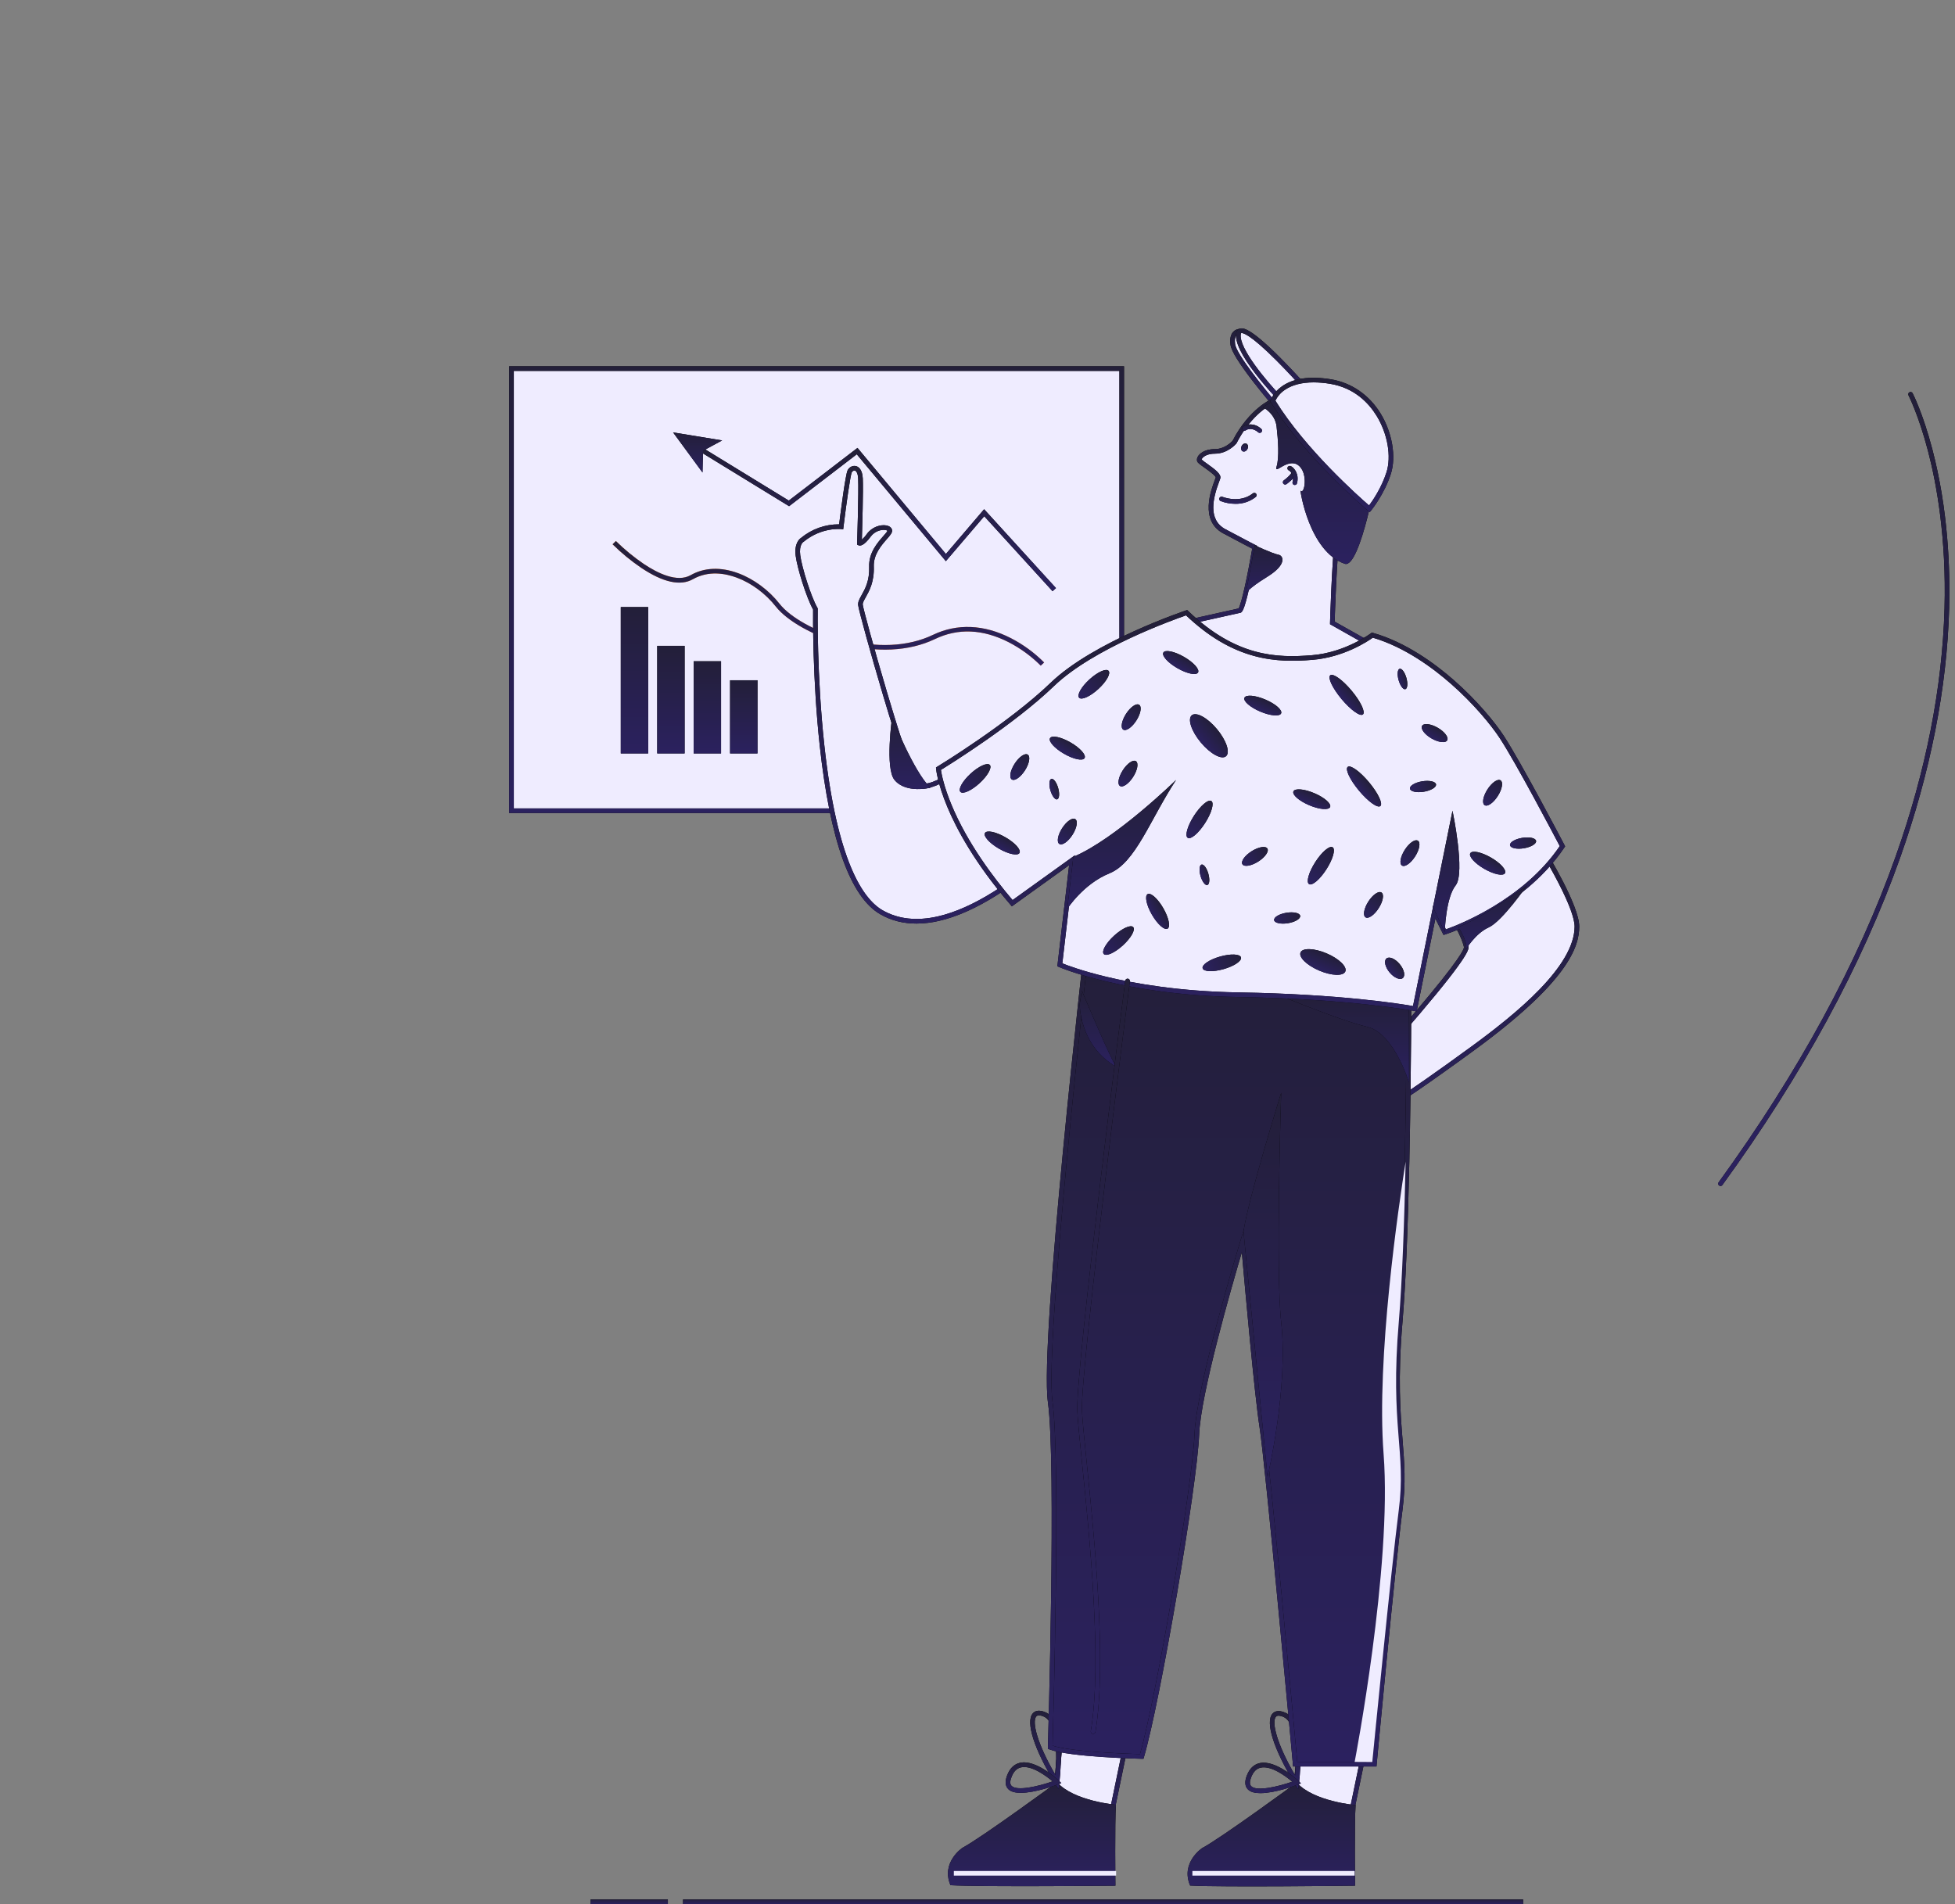 <?xml version="1.0" encoding="UTF-8"?> <svg xmlns="http://www.w3.org/2000/svg" width="308" height="300" viewBox="0 0 308 300" fill="none"><rect x="0" y="0" width="308" height="300" fill="#808080" stroke="none"/> <path d="M271.056 186.861C271.114 186.862 271.17 186.848 271.222 186.822C271.273 186.796 271.317 186.758 271.351 186.712C283.957 169.358 293.378 152.007 299.354 135.14C304.138 121.637 306.738 108.413 307.079 95.836C307.248 89.653 306.925 80.288 304.427 70.779C302.931 65.076 301.382 62.068 301.317 61.947C301.27 61.864 301.194 61.802 301.103 61.775C301.012 61.747 300.914 61.757 300.83 61.8C300.745 61.844 300.682 61.919 300.652 62.01C300.622 62.1 300.629 62.198 300.67 62.283C300.686 62.314 302.257 65.365 303.734 71.006C305.098 76.212 306.657 84.751 306.349 95.868C306.003 108.367 303.413 121.512 298.653 134.936C292.701 151.724 283.315 169 270.762 186.283C270.705 186.361 270.682 186.459 270.697 186.554C270.712 186.65 270.764 186.735 270.842 186.792C270.904 186.837 270.979 186.861 271.056 186.861V186.861Z" fill="black"></path> <path d="M271.056 186.861C271.114 186.862 271.17 186.848 271.222 186.822C271.273 186.796 271.317 186.758 271.351 186.712C283.957 169.358 293.378 152.007 299.354 135.14C304.138 121.637 306.738 108.413 307.079 95.836C307.248 89.653 306.925 80.288 304.427 70.779C302.931 65.076 301.382 62.068 301.317 61.947C301.27 61.864 301.194 61.802 301.103 61.775C301.012 61.747 300.914 61.757 300.83 61.8C300.745 61.844 300.682 61.919 300.652 62.01C300.622 62.1 300.629 62.198 300.67 62.283C300.686 62.314 302.257 65.365 303.734 71.006C305.098 76.212 306.657 84.751 306.349 95.868C306.003 108.367 303.413 121.512 298.653 134.936C292.701 151.724 283.315 169 270.762 186.283C270.705 186.361 270.682 186.459 270.697 186.554C270.712 186.65 270.764 186.735 270.842 186.792C270.904 186.837 270.979 186.861 271.056 186.861V186.861Z" fill="url(#paint0_linear)"></path> <path d="M80.581 58.07H176.719V127.735H80.581V58.07Z" fill="#EFECFF"></path> <path d="M80.22 128.099H177.083V57.706H80.22V128.099ZM176.358 127.371H80.949V58.434H176.355L176.358 127.371Z" fill="black"></path> <path d="M80.22 128.099H177.083V57.706H80.22V128.099ZM176.358 127.371H80.949V58.434H176.355L176.358 127.371Z" fill="url(#paint1_linear)"></path> <path d="M165.824 93.148L166.362 92.657L155.043 80.236L149.022 87.286L135.092 70.571L124.269 78.873L110.62 70.508L110.239 71.129L124.316 79.756L134.98 71.574L149.014 88.415L155.061 81.336L165.824 93.148Z" fill="black"></path> <path d="M165.824 93.148L166.362 92.657L155.043 80.236L149.022 87.286L135.092 70.571L124.269 78.873L110.62 70.508L110.239 71.129L124.316 79.756L134.98 71.574L149.014 88.415L155.061 81.336L165.824 93.148Z" fill="url(#paint2_linear)"></path> <path d="M106.042 68.13L110.676 74.445L110.758 71.019L113.772 69.393L106.042 68.13Z" fill="black"></path> <path d="M106.042 68.13L110.676 74.445L110.758 71.019L113.772 69.393L106.042 68.13Z" fill="url(#paint3_linear)"></path> <path d="M163.963 104.878L164.496 104.38C162.958 102.833 161.186 101.537 159.245 100.541C155.029 98.382 150.789 98.206 146.977 100.032C143.065 101.909 138.011 102.14 132.745 100.681C128.484 99.501 124.486 97.27 122.811 95.131C121.136 92.992 118.754 91.226 116.322 90.324C113.56 89.299 110.96 89.402 108.804 90.625C106.687 91.824 103.626 90.327 101.432 88.861C99.858 87.79 98.385 86.58 97.028 85.244L96.509 85.754C97.894 87.126 99.404 88.367 101.017 89.461C104.462 91.769 107.202 92.369 109.163 91.258C111.643 89.853 114.287 90.346 116.068 91.008C118.376 91.858 120.627 93.532 122.237 95.582C124.006 97.834 128.151 100.165 132.551 101.384C137.985 102.889 143.22 102.643 147.293 100.69C150.937 98.943 154.835 99.111 158.891 101.175C160.763 102.14 162.474 103.389 163.963 104.878Z" fill="#FF9236"></path> <path d="M163.963 104.878L164.496 104.38C162.958 102.833 161.186 101.537 159.245 100.541C155.029 98.382 150.789 98.206 146.977 100.032C143.065 101.909 138.011 102.14 132.745 100.681C128.484 99.501 124.486 97.27 122.811 95.131C121.136 92.992 118.754 91.226 116.322 90.324C113.56 89.299 110.96 89.402 108.804 90.625C106.687 91.824 103.626 90.327 101.432 88.861C99.858 87.79 98.385 86.58 97.028 85.244L96.509 85.754C97.894 87.126 99.404 88.367 101.017 89.461C104.462 91.769 107.202 92.369 109.163 91.258C111.643 89.853 114.287 90.346 116.068 91.008C118.376 91.858 120.627 93.532 122.237 95.582C124.006 97.834 128.151 100.165 132.551 101.384C137.985 102.889 143.22 102.643 147.293 100.69C150.937 98.943 154.835 99.111 158.891 101.175C160.763 102.14 162.474 103.389 163.963 104.878Z" fill="url(#paint4_linear)"></path> <path d="M115.021 107.18H119.338V118.708H115.021V107.18Z" fill="black"></path> <path d="M115.021 107.18H119.338V118.708H115.021V107.18Z" fill="url(#paint5_linear)"></path> <path d="M109.281 104.188H113.598V118.709H109.281V104.188Z" fill="black"></path> <path d="M109.281 104.188H113.598V118.709H109.281V104.188Z" fill="url(#paint6_linear)"></path> <path d="M103.542 101.758H107.858V118.708H103.542V101.758Z" fill="black"></path> <path d="M103.542 101.758H107.858V118.708H103.542V101.758Z" fill="url(#paint7_linear)"></path> <path d="M97.801 95.651H102.118V118.709H97.801V95.651Z" fill="black"></path> <path d="M97.801 95.651H102.118V118.709H97.801V95.651Z" fill="url(#paint8_linear)"></path> <path d="M195.343 52.182C195.343 52.182 193.939 52.109 194.217 54.257C194.495 56.404 201.019 63.958 201.019 63.958L204.558 61.825L195.343 52.182Z" fill="#EFECFF"></path> <path d="M200.947 64.429L205.136 61.902L195.507 51.827L195.363 51.819C195.162 51.816 194.962 51.855 194.776 51.934C194.591 52.014 194.425 52.131 194.288 52.279C193.883 52.715 193.739 53.396 193.856 54.303C193.977 55.275 195.152 57.181 197.435 60.134C199.088 62.273 200.729 64.175 200.746 64.194L200.947 64.429ZM203.983 61.748L201.1 63.487C199.178 61.242 194.79 55.824 194.581 54.21C194.494 53.544 194.581 53.05 194.824 52.782C194.926 52.669 195.061 52.592 195.21 52.562L203.983 61.748Z" fill="black"></path> <path d="M200.947 64.429L205.136 61.902L195.507 51.827L195.363 51.819C195.162 51.816 194.962 51.855 194.776 51.934C194.591 52.014 194.425 52.131 194.288 52.279C193.883 52.715 193.739 53.396 193.856 54.303C193.977 55.275 195.152 57.181 197.435 60.134C199.088 62.273 200.729 64.175 200.746 64.194L200.947 64.429ZM203.983 61.748L201.1 63.487C199.178 61.242 194.79 55.824 194.581 54.21C194.494 53.544 194.581 53.05 194.824 52.782C194.926 52.669 195.061 52.592 195.21 52.562L203.983 61.748Z" fill="url(#paint9_linear)"></path> <path d="M201.546 62.687C201.546 62.687 194.623 55.52 195.12 52.581C195.617 49.642 205.962 61.461 205.962 61.461L201.546 62.687Z" fill="#EFECFF"></path> <path d="M201.436 63.096L206.618 61.657L206.236 61.221C206.214 61.197 204.043 58.719 201.669 56.339C196.733 51.39 195.733 51.674 195.353 51.781C195.167 51.834 194.843 51.999 194.755 52.522C194.536 53.847 195.578 56.013 197.856 58.959C199.517 61.109 201.257 62.922 201.281 62.94L201.436 63.096ZM205.302 61.266L201.658 62.278C199.677 60.197 195.11 54.849 195.478 52.641C195.494 52.546 195.521 52.491 195.556 52.482C195.716 52.435 196.743 52.432 201.152 56.854C202.922 58.627 204.576 60.453 205.302 61.266V61.266Z" fill="black"></path> <path d="M201.436 63.096L206.618 61.657L206.236 61.221C206.214 61.197 204.043 58.719 201.669 56.339C196.733 51.39 195.733 51.674 195.353 51.781C195.167 51.834 194.843 51.999 194.755 52.522C194.536 53.847 195.578 56.013 197.856 58.959C199.517 61.109 201.257 62.922 201.281 62.94L201.436 63.096ZM205.302 61.266L201.658 62.278C199.677 60.197 195.11 54.849 195.478 52.641C195.494 52.546 195.521 52.491 195.556 52.482C195.716 52.435 196.743 52.432 201.152 56.854C202.922 58.627 204.576 60.453 205.302 61.266V61.266Z" fill="url(#paint10_linear)"></path> <path d="M200.529 63.174C200.529 63.174 197.045 64.646 194.494 69.65C194.494 69.65 193.269 71.121 191.404 71.121C189.54 71.121 188.804 72.153 188.951 72.545C189.098 72.937 192.089 74.579 191.895 75.291C191.687 76.052 188.968 81.621 192.892 83.713C196.932 85.868 197.684 86.231 197.684 86.231C197.684 86.231 196.113 95.504 195.329 96.192L186.939 98.056C186.939 98.056 192.434 108.113 199.499 107.818C206.563 107.523 217.405 102.373 217.405 102.373L209.899 98.154C209.899 98.154 210.141 88.98 210.733 83.829C211.325 78.678 200.529 63.174 200.529 63.174Z" fill="#EFECFF"></path> <path d="M199.202 108.188C199.307 108.188 199.41 108.188 199.513 108.182C206.572 107.888 217.116 102.912 217.562 102.701L218.197 102.395L210.269 97.94C210.312 96.514 210.565 88.502 211.095 83.865C211.693 78.643 201.272 63.6 200.828 62.963L200.659 62.72L200.387 62.841C200.349 62.857 199.453 63.242 198.234 64.259C197.129 65.182 195.533 66.83 194.191 69.446C194.019 69.636 192.935 70.76 191.404 70.76C189.661 70.76 188.958 71.578 188.784 71.828C188.581 72.121 188.518 72.43 188.609 72.679C188.701 72.928 188.96 73.111 189.756 73.68C190.269 74.044 191.457 74.894 191.537 75.222C191.514 75.3 191.459 75.446 191.396 75.611C190.795 77.201 188.967 82.039 192.721 84.042C195.62 85.588 196.824 86.211 197.28 86.443C196.551 90.659 195.589 95.171 195.131 95.868L186.385 97.811L186.617 98.236C187.659 100.051 188.892 101.748 190.298 103.299C193.224 106.502 196.294 108.188 199.202 108.188ZM216.602 102.339C214.173 103.432 205.413 107.206 199.483 107.454C193.553 107.702 188.637 100.186 187.505 98.303L195.499 96.526L195.568 96.465C195.743 96.312 196.151 95.955 197.157 91.027C197.643 88.644 198.039 86.316 198.042 86.29L198.089 86.02L197.846 85.899C197.838 85.899 197.039 85.505 193.067 83.387C190.208 81.863 191.136 78.359 192.081 75.856C192.162 75.641 192.222 75.492 192.25 75.381C192.426 74.736 191.545 74.045 190.185 73.073C189.879 72.867 189.586 72.644 189.305 72.404C189.341 72.293 189.404 72.192 189.489 72.111C189.671 71.922 190.218 71.479 191.409 71.479C193.421 71.479 194.725 69.942 194.78 69.876L194.805 69.845L194.825 69.808C196.89 65.766 199.572 64.084 200.412 63.633C201.056 64.573 203.339 67.952 205.544 71.749C208.937 77.592 210.608 81.752 210.376 83.774C209.792 88.882 209.543 98.039 209.539 98.132V98.351L216.602 102.339Z" fill="black"></path> <path d="M199.202 108.188C199.307 108.188 199.41 108.188 199.513 108.182C206.572 107.888 217.116 102.912 217.562 102.701L218.197 102.395L210.269 97.94C210.312 96.514 210.565 88.502 211.095 83.865C211.693 78.643 201.272 63.6 200.828 62.963L200.659 62.72L200.387 62.841C200.349 62.857 199.453 63.242 198.234 64.259C197.129 65.182 195.533 66.83 194.191 69.446C194.019 69.636 192.935 70.76 191.404 70.76C189.661 70.76 188.958 71.578 188.784 71.828C188.581 72.121 188.518 72.43 188.609 72.679C188.701 72.928 188.96 73.111 189.756 73.68C190.269 74.044 191.457 74.894 191.537 75.222C191.514 75.3 191.459 75.446 191.396 75.611C190.795 77.201 188.967 82.039 192.721 84.042C195.62 85.588 196.824 86.211 197.28 86.443C196.551 90.659 195.589 95.171 195.131 95.868L186.385 97.811L186.617 98.236C187.659 100.051 188.892 101.748 190.298 103.299C193.224 106.502 196.294 108.188 199.202 108.188ZM216.602 102.339C214.173 103.432 205.413 107.206 199.483 107.454C193.553 107.702 188.637 100.186 187.505 98.303L195.499 96.526L195.568 96.465C195.743 96.312 196.151 95.955 197.157 91.027C197.643 88.644 198.039 86.316 198.042 86.29L198.089 86.02L197.846 85.899C197.838 85.899 197.039 85.505 193.067 83.387C190.208 81.863 191.136 78.359 192.081 75.856C192.162 75.641 192.222 75.492 192.25 75.381C192.426 74.736 191.545 74.045 190.185 73.073C189.879 72.867 189.586 72.644 189.305 72.404C189.341 72.293 189.404 72.192 189.489 72.111C189.671 71.922 190.218 71.479 191.409 71.479C193.421 71.479 194.725 69.942 194.78 69.876L194.805 69.845L194.825 69.808C196.89 65.766 199.572 64.084 200.412 63.633C201.056 64.573 203.339 67.952 205.544 71.749C208.937 77.592 210.608 81.752 210.376 83.774C209.792 88.882 209.543 98.039 209.539 98.132V98.351L216.602 102.339Z" fill="url(#paint11_linear)"></path> <path d="M243.283 134.358C243.283 134.358 248.434 142.747 248.434 145.985C248.434 149.223 246.521 154.594 232.024 165.191C217.528 175.788 214.439 176.965 214.439 176.965L215.322 168.723C215.322 168.723 231.364 150.958 230.991 149.167C230.618 147.377 229.004 144.804 229.004 144.804L243.283 134.358Z" fill="#EFECFF"></path> <path d="M214.011 177.517L214.566 177.306C214.695 177.257 217.868 175.991 232.24 165.485C247.083 154.636 248.799 149.16 248.799 145.985C248.799 142.682 243.807 134.514 243.594 134.168L243.386 133.83L228.518 144.713L228.699 145.001C228.715 145.027 230.286 147.542 230.642 149.244C230.656 149.497 230.144 151.008 222.932 159.487C219.045 164.055 215.094 168.435 215.055 168.475L214.975 168.563L214.011 177.517ZM243.176 134.883C243.59 135.576 244.568 137.243 245.536 139.125C247.194 142.345 248.07 144.712 248.07 145.981C248.07 152.279 238.79 159.791 231.81 164.893C220.662 173.043 216.274 175.607 214.869 176.346L215.669 168.876C216.254 168.228 219.955 164.106 223.573 159.849C231.616 150.385 231.431 149.48 231.347 149.093C231.041 147.602 229.927 145.635 229.488 144.9L243.176 134.883Z" fill="black"></path> <path d="M214.011 177.517L214.566 177.306C214.695 177.257 217.868 175.991 232.24 165.485C247.083 154.636 248.799 149.16 248.799 145.985C248.799 142.682 243.807 134.514 243.594 134.168L243.386 133.83L228.518 144.713L228.699 145.001C228.715 145.027 230.286 147.542 230.642 149.244C230.656 149.497 230.144 151.008 222.932 159.487C219.045 164.055 215.094 168.435 215.055 168.475L214.975 168.563L214.011 177.517ZM243.176 134.883C243.59 135.576 244.568 137.243 245.536 139.125C247.194 142.345 248.07 144.712 248.07 145.981C248.07 152.279 238.79 159.791 231.81 164.893C220.662 173.043 216.274 175.607 214.869 176.346L215.669 168.876C216.254 168.228 219.955 164.106 223.573 159.849C231.616 150.385 231.431 149.48 231.347 149.093C231.041 147.602 229.927 145.635 229.488 144.9L243.176 134.883Z" fill="url(#paint12_linear)"></path> <path d="M149.455 122.29C149.455 122.29 145.776 124.84 144.304 123.418C142.832 121.996 135.622 96.387 135.548 95.283C135.473 94.179 137.421 92.902 137.289 89.273C137.176 86.136 140.364 84.237 140.167 83.55C139.97 82.862 137.91 82.896 136.864 84.334C135.818 85.772 135.392 85.578 135.392 85.578C135.392 85.578 135.654 77.598 135.556 75.407C135.465 73.377 134.22 73.542 133.856 74.261C133.491 74.98 132.519 82.995 132.519 82.995C132.519 82.995 129.347 82.63 126.404 85.059C126.404 85.059 125.455 85.545 125.716 87.544C125.977 89.544 127.449 94.184 128.464 95.95C128.464 95.95 127.776 137.362 138.864 143.737C149.951 150.111 166.533 132.94 166.533 132.94L149.455 122.29Z" fill="#EFECFF"></path> <path d="M144.394 145.515C145.589 145.507 146.78 145.365 147.944 145.09C150.738 144.45 153.802 143.085 157.054 141.033C162.559 137.554 166.757 133.233 166.798 133.19L167.111 132.866L149.454 121.855L149.257 121.991C148.301 122.653 145.595 124.152 144.566 123.157C144.134 122.739 142.645 118.838 139.764 109.141C137.693 102.172 135.956 95.756 135.919 95.26C135.901 94.97 136.117 94.585 136.392 94.097C136.932 93.136 137.75 91.682 137.662 89.262C137.593 87.353 138.877 85.9 139.717 84.939C140.277 84.302 140.649 83.88 140.526 83.451C140.429 83.112 140.102 82.87 139.627 82.786C138.713 82.623 137.372 83.029 136.577 84.122C136.35 84.454 136.083 84.757 135.783 85.026C135.841 83.155 136.011 77.252 135.928 75.391C135.858 73.818 135.128 73.495 134.819 73.429C134.324 73.324 133.785 73.605 133.537 74.1C133.193 74.79 132.437 80.727 132.201 82.612C130.009 82.599 127.882 83.359 126.193 84.758C125.978 84.896 125.1 85.589 125.358 87.588C125.614 89.55 127.03 94.112 128.1 96.04C128.087 97.133 128.006 107.022 129.146 117.489C130.77 132.408 133.981 141.344 138.685 144.049C140.379 145.029 142.289 145.515 144.394 145.515ZM165.95 133.004C164.878 134.062 161.213 137.538 156.65 140.426C153.474 142.43 150.489 143.762 147.775 144.383C144.427 145.148 141.49 144.824 139.044 143.419C135.957 141.643 131.857 135.69 129.867 117.412C128.669 106.412 128.824 96.057 128.827 95.954V95.853L128.777 95.767C127.765 94.003 126.326 89.403 126.076 87.495C125.856 85.819 126.547 85.394 126.576 85.377L126.61 85.358L126.632 85.339C129.412 83.053 132.446 83.355 132.476 83.359L132.84 83.398L132.884 83.041C133.356 79.189 133.977 74.86 134.189 74.428C134.229 74.336 134.296 74.259 134.382 74.207C134.468 74.156 134.567 74.133 134.667 74.142C134.9 74.192 135.161 74.555 135.2 75.425C135.296 77.577 135.04 85.488 135.036 85.569L135.029 85.811L135.247 85.912C135.509 86.034 136.098 86.016 137.167 84.553C137.853 83.611 138.963 83.41 139.501 83.506C139.616 83.516 139.725 83.561 139.813 83.635C139.759 83.79 139.434 84.159 139.17 84.46C138.248 85.508 136.854 87.092 136.933 89.29C137.012 91.489 136.287 92.798 135.756 93.742C135.422 94.336 135.159 94.805 135.193 95.311C135.235 95.955 137.187 103.034 139.061 109.338C141.692 118.194 143.375 123.021 144.06 123.684C144.789 124.384 145.969 124.398 147.582 123.728C148.239 123.448 148.871 123.113 149.471 122.727L165.95 133.004Z" fill="black"></path> <path d="M144.394 145.515C145.589 145.507 146.78 145.365 147.944 145.09C150.738 144.45 153.802 143.085 157.054 141.033C162.559 137.554 166.757 133.233 166.798 133.19L167.111 132.866L149.454 121.855L149.257 121.991C148.301 122.653 145.595 124.152 144.566 123.157C144.134 122.739 142.645 118.838 139.764 109.141C137.693 102.172 135.956 95.756 135.919 95.26C135.901 94.97 136.117 94.585 136.392 94.097C136.932 93.136 137.75 91.682 137.662 89.262C137.593 87.353 138.877 85.9 139.717 84.939C140.277 84.302 140.649 83.88 140.526 83.451C140.429 83.112 140.102 82.87 139.627 82.786C138.713 82.623 137.372 83.029 136.577 84.122C136.35 84.454 136.083 84.757 135.783 85.026C135.841 83.155 136.011 77.252 135.928 75.391C135.858 73.818 135.128 73.495 134.819 73.429C134.324 73.324 133.785 73.605 133.537 74.1C133.193 74.79 132.437 80.727 132.201 82.612C130.009 82.599 127.882 83.359 126.193 84.758C125.978 84.896 125.1 85.589 125.358 87.588C125.614 89.55 127.03 94.112 128.1 96.04C128.087 97.133 128.006 107.022 129.146 117.489C130.77 132.408 133.981 141.344 138.685 144.049C140.379 145.029 142.289 145.515 144.394 145.515ZM165.95 133.004C164.878 134.062 161.213 137.538 156.65 140.426C153.474 142.43 150.489 143.762 147.775 144.383C144.427 145.148 141.49 144.824 139.044 143.419C135.957 141.643 131.857 135.69 129.867 117.412C128.669 106.412 128.824 96.057 128.827 95.954V95.853L128.777 95.767C127.765 94.003 126.326 89.403 126.076 87.495C125.856 85.819 126.547 85.394 126.576 85.377L126.61 85.358L126.632 85.339C129.412 83.053 132.446 83.355 132.476 83.359L132.84 83.398L132.884 83.041C133.356 79.189 133.977 74.86 134.189 74.428C134.229 74.336 134.296 74.259 134.382 74.207C134.468 74.156 134.567 74.133 134.667 74.142C134.9 74.192 135.161 74.555 135.2 75.425C135.296 77.577 135.04 85.488 135.036 85.569L135.029 85.811L135.247 85.912C135.509 86.034 136.098 86.016 137.167 84.553C137.853 83.611 138.963 83.41 139.501 83.506C139.616 83.516 139.725 83.561 139.813 83.635C139.759 83.79 139.434 84.159 139.17 84.46C138.248 85.508 136.854 87.092 136.933 89.29C137.012 91.489 136.287 92.798 135.756 93.742C135.422 94.336 135.159 94.805 135.193 95.311C135.235 95.955 137.187 103.034 139.061 109.338C141.692 118.194 143.375 123.021 144.06 123.684C144.789 124.384 145.969 124.398 147.582 123.728C148.239 123.448 148.871 123.113 149.471 122.727L165.95 133.004Z" fill="url(#paint13_linear)"></path> <path d="M166.976 275.292L166.024 285.491L175.014 286.261L178.4 269.905L166.976 275.292Z" fill="#EFECFF"></path> <path d="M175.305 286.657L178.906 269.27L166.638 275.056L165.633 285.83L175.305 286.657ZM177.896 270.551L174.72 285.87L166.419 285.16L167.318 275.532L177.896 270.551Z" fill="black"></path> <path d="M175.305 286.657L178.906 269.27L166.638 275.056L165.633 285.83L175.305 286.657ZM177.896 270.551L174.72 285.87L166.419 285.16L167.318 275.532L177.896 270.551Z" fill="url(#paint14_linear)"></path> <path d="M204.732 275.344L203.78 285.543L212.77 286.312L216.156 269.957L204.732 275.344Z" fill="#EFECFF"></path> <path d="M213.061 286.703L216.66 269.315L204.392 275.102L203.387 285.875L213.061 286.703ZM215.653 270.597L212.478 285.928L204.177 285.218L205.075 275.59L215.653 270.597Z" fill="black"></path> <path d="M213.061 286.703L216.66 269.315L204.392 275.102L203.387 285.875L213.061 286.703ZM215.653 270.597L212.478 285.928L204.177 285.218L205.075 275.59L215.653 270.597Z" fill="url(#paint15_linear)"></path> <path d="M175.813 284.356C175.813 284.356 169.158 283.785 166.538 280.805C166.538 280.805 154.504 289.63 151.643 291.129C151.643 291.129 148.202 293.412 149.743 297.03C154.681 297.308 175.728 297.102 175.728 297.102C175.728 297.102 175.615 287.021 175.813 284.356Z" fill="black"></path> <path d="M175.813 284.356C175.813 284.356 169.158 283.785 166.538 280.805C166.538 280.805 154.504 289.63 151.643 291.129C151.643 291.129 148.202 293.412 149.743 297.03C154.681 297.308 175.728 297.102 175.728 297.102C175.728 297.102 175.615 287.021 175.813 284.356Z" fill="url(#paint16_linear)"></path> <path d="M166.768 281.875L166.899 280.851C167.087 279.231 167.156 277.599 167.105 275.969C166.976 272.504 166.182 270.428 164.745 269.8C163.609 269.303 163.012 269.611 162.711 269.957C161.548 271.293 162.928 275.625 166.227 280.995L166.768 281.875ZM163.687 270.269C163.953 270.285 164.212 270.352 164.452 270.467C166.528 271.375 166.534 276.699 166.288 279.679C163.392 274.729 162.547 271.255 163.261 270.435C163.315 270.378 163.382 270.333 163.455 270.305C163.529 270.276 163.608 270.264 163.687 270.269Z" fill="black"></path> <path d="M166.768 281.875L166.899 280.851C167.087 279.231 167.156 277.599 167.105 275.969C166.976 272.504 166.182 270.428 164.745 269.8C163.609 269.303 163.012 269.611 162.711 269.957C161.548 271.293 162.928 275.625 166.227 280.995L166.768 281.875ZM163.687 270.269C163.953 270.285 164.212 270.352 164.452 270.467C166.528 271.375 166.534 276.699 166.288 279.679C163.392 274.729 162.547 271.255 163.261 270.435C163.315 270.378 163.382 270.333 163.455 270.305C163.529 270.276 163.608 270.264 163.687 270.269Z" fill="url(#paint17_linear)"></path> <path d="M160.821 282.479C163.08 282.479 166.203 281.322 166.667 281.142L167.206 280.936L166.788 280.538C166.645 280.4 163.234 277.183 160.702 277.744C159.785 277.948 159.106 278.603 158.682 279.687C158.305 280.659 158.361 281.398 158.849 281.889C159.27 282.321 159.986 282.479 160.821 282.479ZM165.836 280.671C163.567 281.463 160.217 282.24 159.367 281.384C159.099 281.115 159.098 280.636 159.367 279.959C159.701 279.101 160.19 278.611 160.864 278.46C162.535 278.088 164.868 279.855 165.836 280.671Z" fill="black"></path> <path d="M160.821 282.479C163.08 282.479 166.203 281.322 166.667 281.142L167.206 280.936L166.788 280.538C166.645 280.4 163.234 277.183 160.702 277.744C159.785 277.948 159.106 278.603 158.682 279.687C158.305 280.659 158.361 281.398 158.849 281.889C159.27 282.321 159.986 282.479 160.821 282.479ZM165.836 280.671C163.567 281.463 160.217 282.24 159.367 281.384C159.099 281.115 159.098 280.636 159.367 279.959C159.701 279.101 160.19 278.611 160.864 278.46C162.535 278.088 164.868 279.855 165.836 280.671Z" fill="url(#paint18_linear)"></path> <path d="M213.568 284.409C213.568 284.409 206.913 283.838 204.293 280.856C204.293 280.856 192.259 289.683 189.396 291.18C189.396 291.18 185.956 293.462 187.497 297.081C192.435 297.359 213.483 297.101 213.483 297.101C213.483 297.101 213.371 287.068 213.568 284.409Z" fill="black"></path> <path d="M213.568 284.409C213.568 284.409 206.913 283.838 204.293 280.856C204.293 280.856 192.259 289.683 189.396 291.18C189.396 291.18 185.956 293.462 187.497 297.081C192.435 297.359 213.483 297.101 213.483 297.101C213.483 297.101 213.371 287.068 213.568 284.409Z" fill="url(#paint19_linear)"></path> <path d="M204.522 281.927L204.654 280.903C204.843 279.283 204.913 277.652 204.861 276.022C204.733 272.556 203.938 270.48 202.501 269.852C201.366 269.356 200.768 269.663 200.467 270.009C199.304 271.345 200.684 275.678 203.982 281.047L204.522 281.927ZM201.442 270.321C201.707 270.337 201.967 270.404 202.207 270.519C204.284 271.428 204.289 276.752 204.041 279.731C201.147 274.781 200.301 271.307 201.014 270.488C201.069 270.43 201.136 270.386 201.21 270.357C201.284 270.328 201.363 270.316 201.442 270.321V270.321Z" fill="black"></path> <path d="M204.522 281.927L204.654 280.903C204.843 279.283 204.913 277.652 204.861 276.022C204.733 272.556 203.938 270.48 202.501 269.852C201.366 269.356 200.768 269.663 200.467 270.009C199.304 271.345 200.684 275.678 203.982 281.047L204.522 281.927ZM201.442 270.321C201.707 270.337 201.967 270.404 202.207 270.519C204.284 271.428 204.289 276.752 204.041 279.731C201.147 274.781 200.301 271.307 201.014 270.488C201.069 270.43 201.136 270.386 201.21 270.357C201.284 270.328 201.363 270.316 201.442 270.321V270.321Z" fill="url(#paint20_linear)"></path> <path d="M198.577 282.527C200.835 282.527 203.958 281.371 204.423 281.191L204.962 280.985L204.544 280.586C204.4 280.449 200.989 277.232 198.458 277.793C197.541 277.997 196.862 278.651 196.438 279.736C196.06 280.708 196.117 281.446 196.605 281.938C197.026 282.373 197.742 282.527 198.577 282.527ZM203.592 280.72C201.323 281.512 197.972 282.289 197.122 281.433C196.856 281.163 196.853 280.685 197.122 280.007C197.457 279.149 197.946 278.66 198.62 278.509C200.293 278.14 202.624 279.906 203.592 280.724V280.72Z" fill="black"></path> <path d="M198.577 282.527C200.835 282.527 203.958 281.371 204.423 281.191L204.962 280.985L204.544 280.586C204.4 280.449 200.989 277.232 198.458 277.793C197.541 277.997 196.862 278.651 196.438 279.736C196.06 280.708 196.117 281.446 196.605 281.938C197.026 282.373 197.742 282.527 198.577 282.527ZM203.592 280.72C201.323 281.512 197.972 282.289 197.122 281.433C196.856 281.163 196.853 280.685 197.122 280.007C197.457 279.149 197.946 278.66 198.62 278.509C200.293 278.14 202.624 279.906 203.592 280.724V280.72Z" fill="url(#paint21_linear)"></path> <path d="M165.453 220.891C166.803 230.608 165.453 275.292 165.453 275.292C168.6 276.506 179.871 276.749 179.871 276.749C182.466 268.004 188.252 233.762 188.553 225.99C188.855 218.219 195.841 195.39 195.841 195.39C195.841 195.39 197.838 218.711 198.786 224.777C199.733 230.843 204.05 277.963 204.05 277.963H216.523C216.523 277.963 219.393 247.119 220.591 237.89C221.789 228.661 219.194 224.772 220.591 208.261C221.134 201.838 221.467 192.29 221.67 183.022C221.988 168.461 221.988 154.588 221.988 154.588L171.488 146.572C171.488 146.572 164.103 211.175 165.453 220.891Z" fill="#FF9236"></path> <path d="M165.453 220.891C166.803 230.608 165.453 275.292 165.453 275.292C168.6 276.506 179.871 276.749 179.871 276.749C182.466 268.004 188.252 233.762 188.553 225.99C188.855 218.219 195.841 195.39 195.841 195.39C195.841 195.39 197.838 218.711 198.786 224.777C199.733 230.843 204.05 277.963 204.05 277.963H216.523C216.523 277.963 219.393 247.119 220.591 237.89C221.789 228.661 219.194 224.772 220.591 208.261C221.134 201.838 221.467 192.29 221.67 183.022C221.988 168.461 221.988 154.588 221.988 154.588L171.488 146.572C171.488 146.572 164.103 211.175 165.453 220.891Z" fill="url(#paint22_linear)"></path> <path d="M203.716 278.327H216.856L216.886 277.997C216.916 277.688 219.769 247.055 220.952 237.938C221.506 233.676 221.253 230.499 220.962 226.822C220.621 222.543 220.199 217.217 220.954 208.293C221.427 202.706 221.79 194.203 222.034 183.028C222.349 168.631 222.352 154.727 222.352 154.587V154.276L171.169 146.153L171.126 146.532C170.824 149.171 163.75 211.29 165.093 220.94C166.429 230.513 165.102 274.833 165.093 275.28L165.084 275.537L165.327 275.631C168.497 276.853 179.405 277.102 179.868 277.111H180.146L180.225 276.845C182.758 268.31 188.612 234.09 188.923 225.998C189.166 219.639 193.996 202.877 195.646 197.311C196.145 203.003 197.649 219.83 198.429 224.826C199.365 230.815 203.652 277.518 203.69 277.988L203.716 278.327ZM216.192 277.598H204.38C203.993 273.375 200.042 230.47 199.144 224.72C198.209 218.73 196.222 195.591 196.202 195.358L196.042 193.483L195.49 195.283C195.205 196.217 188.488 218.247 188.19 225.977C187.883 233.962 182.164 267.446 179.599 276.378C177.899 276.33 168.873 276.04 165.825 275.042C165.933 271.32 167.099 230.089 165.814 220.845L165.45 220.896L165.814 220.845C164.539 211.671 171.203 152.328 171.807 146.995L221.624 154.901C221.624 157.037 221.594 169.819 221.305 183.015C221.062 194.176 220.698 202.661 220.228 208.232C219.467 217.221 219.893 222.575 220.235 226.881C220.524 230.517 220.773 233.659 220.229 237.845C219.11 246.461 216.504 274.242 216.192 277.598V277.598Z" fill="black"></path> <path d="M203.716 278.327H216.856L216.886 277.997C216.916 277.688 219.769 247.055 220.952 237.938C221.506 233.676 221.253 230.499 220.962 226.822C220.621 222.543 220.199 217.217 220.954 208.293C221.427 202.706 221.79 194.203 222.034 183.028C222.349 168.631 222.352 154.727 222.352 154.587V154.276L171.169 146.153L171.126 146.532C170.824 149.171 163.75 211.29 165.093 220.94C166.429 230.513 165.102 274.833 165.093 275.28L165.084 275.537L165.327 275.631C168.497 276.853 179.405 277.102 179.868 277.111H180.146L180.225 276.845C182.758 268.31 188.612 234.09 188.923 225.998C189.166 219.639 193.996 202.877 195.646 197.311C196.145 203.003 197.649 219.83 198.429 224.826C199.365 230.815 203.652 277.518 203.69 277.988L203.716 278.327ZM216.192 277.598H204.38C203.993 273.375 200.042 230.47 199.144 224.72C198.209 218.73 196.222 195.591 196.202 195.358L196.042 193.483L195.49 195.283C195.205 196.217 188.488 218.247 188.19 225.977C187.883 233.962 182.164 267.446 179.599 276.378C177.899 276.33 168.873 276.04 165.825 275.042C165.933 271.32 167.099 230.089 165.814 220.845L165.45 220.896L165.814 220.845C164.539 211.671 171.203 152.328 171.807 146.995L221.624 154.901C221.624 157.037 221.594 169.819 221.305 183.015C221.062 194.176 220.698 202.661 220.228 208.232C219.467 217.221 219.893 222.575 220.235 226.881C220.524 230.517 220.773 233.659 220.229 237.845C219.11 246.461 216.504 274.242 216.192 277.598V277.598Z" fill="url(#paint23_linear)"></path> <path d="M202.092 157.039C202.092 157.039 211.135 160.776 215.401 161.791C219.667 162.806 221.988 170.583 221.988 170.583L221.976 158.855C221.976 158.855 203.379 156.177 202.092 157.039Z" fill="black"></path> <path d="M202.092 157.039C202.092 157.039 211.135 160.776 215.401 161.791C219.667 162.806 221.988 170.583 221.988 170.583L221.976 158.855C221.976 158.855 203.379 156.177 202.092 157.039Z" fill="url(#paint24_linear)"></path> <path d="M201.845 172.179C201.845 172.179 196.705 188.682 195.906 194.025L199.697 232.651C199.697 232.651 203.005 218.725 201.845 208.341C200.939 200.225 201.845 172.179 201.845 172.179Z" fill="black"></path> <path d="M201.845 172.179C201.845 172.179 196.705 188.682 195.906 194.025L199.697 232.651C199.697 232.651 203.005 218.725 201.845 208.341C200.939 200.225 201.845 172.179 201.845 172.179Z" fill="url(#paint25_linear)"></path> <path d="M198.946 64.156C198.946 64.156 200.872 65.088 201.118 67.193C201.363 69.298 201.559 72.099 201.118 73.521C200.677 74.944 202.834 72.099 204.503 73.278C206.172 74.458 205.504 78.061 204.895 77.3C204.797 77.179 206.244 86.896 211.861 88.83C214.274 89.662 217.206 73.965 217.013 72.935C216.82 71.905 206.661 60.181 200.529 63.171L198.946 64.156Z" fill="black"></path> <path d="M198.946 64.156C198.946 64.156 200.872 65.088 201.118 67.193C201.363 69.298 201.559 72.099 201.118 73.521C200.677 74.944 202.834 72.099 204.503 73.278C206.172 74.458 205.504 78.061 204.895 77.3C204.797 77.179 206.244 86.896 211.861 88.83C214.274 89.662 217.206 73.965 217.013 72.935C216.82 71.905 206.661 60.181 200.529 63.171L198.946 64.156Z" fill="url(#paint26_linear)"></path> <path d="M215.745 80.174C215.745 80.174 205.827 71.833 200.529 63.169C200.529 63.169 201.854 58.852 209.58 60.103C217.307 61.355 220.23 69.993 218.779 74.526C217.766 77.696 215.745 80.174 215.745 80.174Z" fill="#EFECFF"></path> <path d="M215.793 80.691L216.028 80.41C216.111 80.307 218.104 77.842 219.125 74.649C219.987 71.956 219.336 68.141 217.506 65.155C215.694 62.201 212.9 60.283 209.639 59.755C206.336 59.22 203.748 59.599 201.946 60.882C200.564 61.865 200.196 63.025 200.18 63.068L200.133 63.226L200.218 63.366C205.486 71.975 215.411 80.371 215.51 80.454L215.793 80.691ZM206.962 60.247C207.82 60.252 208.676 60.325 209.522 60.467C213.428 61.099 215.682 63.569 216.884 65.529C218.611 68.344 219.233 71.917 218.431 74.419C217.65 76.857 216.245 78.904 215.69 79.642C214.031 78.204 205.655 70.764 200.934 63.134C201.266 62.445 201.776 61.858 202.411 61.433C203.546 60.649 205.093 60.247 206.962 60.247Z" fill="black"></path> <path d="M215.793 80.691L216.028 80.41C216.111 80.307 218.104 77.842 219.125 74.649C219.987 71.956 219.336 68.141 217.506 65.155C215.694 62.201 212.9 60.283 209.639 59.755C206.336 59.22 203.748 59.599 201.946 60.882C200.564 61.865 200.196 63.025 200.18 63.068L200.133 63.226L200.218 63.366C205.486 71.975 215.411 80.371 215.51 80.454L215.793 80.691ZM206.962 60.247C207.82 60.252 208.676 60.325 209.522 60.467C213.428 61.099 215.682 63.569 216.884 65.529C218.611 68.344 219.233 71.917 218.431 74.419C217.65 76.857 216.245 78.904 215.69 79.642C214.031 78.204 205.655 70.764 200.934 63.134C201.266 62.445 201.776 61.858 202.411 61.433C203.546 60.649 205.093 60.247 206.962 60.247Z" fill="url(#paint27_linear)"></path> <path d="M197.684 85.913C197.684 85.913 200.428 87.212 201.442 87.409C202.15 87.543 202.85 88.906 199.643 90.883C196.437 92.861 196.271 93.546 196.271 93.546L197.684 85.913Z" fill="black"></path> <path d="M197.684 85.913C197.684 85.913 200.428 87.212 201.442 87.409C202.15 87.543 202.85 88.906 199.643 90.883C196.437 92.861 196.271 93.546 196.271 93.546L197.684 85.913Z" fill="url(#paint28_linear)"></path> <path d="M216.203 100.066C216.203 100.066 212.155 103.156 206.71 103.599C201.265 104.041 194.617 103.893 186.939 96.534C186.939 96.534 172.565 101.305 165.796 107.83C159.027 114.355 147.84 121.113 147.84 121.113C147.84 121.113 148.576 129.648 159.468 142.306L168.89 135.535L166.976 152.019C166.976 152.019 177.008 156.435 195.099 156.728C213.19 157.022 222.903 158.936 222.903 158.936L225.994 143.631L227.613 146.869C227.613 146.869 239.68 143.042 246.157 133.328C246.157 133.328 239.387 120.378 236.59 116.109C233.794 111.841 225.548 102.716 216.203 100.066Z" fill="#EFECFF"></path> <path d="M223.184 159.362L226.137 144.739L227.422 147.308L227.719 147.214C227.75 147.204 230.817 146.22 234.632 144.056C238.155 142.055 243.072 138.606 246.456 133.529L246.577 133.349L246.478 133.157C246.41 133.028 239.667 120.141 236.893 115.909C235.514 113.805 232.742 110.415 229.092 107.206C226.132 104.604 221.51 101.191 216.303 99.715L216.128 99.665L215.983 99.776C215.944 99.806 211.95 102.813 206.682 103.235C201.229 103.677 194.778 103.54 187.193 96.27L187.034 96.119L186.826 96.188C186.682 96.237 172.295 101.061 165.544 107.561C158.882 113.976 147.764 120.732 147.653 120.8L147.459 120.922L147.479 121.146C147.486 121.236 147.685 123.38 149.234 127.106C150.654 130.521 153.535 135.972 159.194 142.546L159.413 142.8L168.433 136.316L166.582 152.244L166.825 152.352C166.925 152.397 177.132 156.8 195.088 157.089C212.93 157.379 222.731 159.276 222.827 159.29L223.184 159.362ZM225.842 142.518L222.613 158.511C220.695 158.173 211.12 156.624 195.102 156.363C185.802 156.211 178.689 154.948 174.36 153.914C170.5 152.992 168.107 152.085 167.366 151.786L169.344 134.757L159.526 141.813C156.47 138.231 152.404 132.807 149.93 126.872C148.69 123.901 148.328 121.936 148.236 121.304C149.784 120.352 159.831 114.082 166.053 108.091C172.248 102.125 185.07 97.569 186.853 96.954C190.311 100.234 193.819 102.323 197.571 103.347C200.962 104.274 204.111 104.18 206.744 103.966C211.713 103.563 215.489 101.04 216.279 100.471C221.286 101.936 225.744 105.235 228.615 107.759C232.21 110.917 234.931 114.25 236.287 116.312C238.856 120.234 244.881 131.684 245.734 133.309C239.938 141.847 229.663 145.769 227.797 146.427L225.842 142.518Z" fill="black"></path> <path d="M223.184 159.362L226.137 144.739L227.422 147.308L227.719 147.214C227.75 147.204 230.817 146.22 234.632 144.056C238.155 142.055 243.072 138.606 246.456 133.529L246.577 133.349L246.478 133.157C246.41 133.028 239.667 120.141 236.893 115.909C235.514 113.805 232.742 110.415 229.092 107.206C226.132 104.604 221.51 101.191 216.303 99.715L216.128 99.665L215.983 99.776C215.944 99.806 211.95 102.813 206.682 103.235C201.229 103.677 194.778 103.54 187.193 96.27L187.034 96.119L186.826 96.188C186.682 96.237 172.295 101.061 165.544 107.561C158.882 113.976 147.764 120.732 147.653 120.8L147.459 120.922L147.479 121.146C147.486 121.236 147.685 123.38 149.234 127.106C150.654 130.521 153.535 135.972 159.194 142.546L159.413 142.8L168.433 136.316L166.582 152.244L166.825 152.352C166.925 152.397 177.132 156.8 195.088 157.089C212.93 157.379 222.731 159.276 222.827 159.29L223.184 159.362ZM225.842 142.518L222.613 158.511C220.695 158.173 211.12 156.624 195.102 156.363C185.802 156.211 178.689 154.948 174.36 153.914C170.5 152.992 168.107 152.085 167.366 151.786L169.344 134.757L159.526 141.813C156.47 138.231 152.404 132.807 149.93 126.872C148.69 123.901 148.328 121.936 148.236 121.304C149.784 120.352 159.831 114.082 166.053 108.091C172.248 102.125 185.07 97.569 186.853 96.954C190.311 100.234 193.819 102.323 197.571 103.347C200.962 104.274 204.111 104.18 206.744 103.966C211.713 103.563 215.489 101.04 216.279 100.471C221.286 101.936 225.744 105.235 228.615 107.759C232.21 110.917 234.931 114.25 236.287 116.312C238.856 120.234 244.881 131.684 245.734 133.309C239.938 141.847 229.663 145.769 227.797 146.427L225.842 142.518Z" fill="url(#paint29_linear)"></path> <path d="M228.835 127.735C228.835 127.735 226.473 139.383 225.76 142.911L227.609 146.868C227.609 146.868 227.756 141.471 229.325 139.508C230.895 137.546 228.835 127.735 228.835 127.735Z" fill="black"></path> <path d="M228.835 127.735C228.835 127.735 226.473 139.383 225.76 142.911L227.609 146.868C227.609 146.868 227.756 141.471 229.325 139.508C230.895 137.546 228.835 127.735 228.835 127.735Z" fill="url(#paint30_linear)"></path> <path d="M185.287 122.884C185.287 122.884 175.769 132.204 169.097 135.001L168.146 143.196C168.146 143.196 170.668 139.268 174.789 137.6C178.91 135.933 181.168 129.162 185.287 122.884Z" fill="black"></path> <path d="M185.287 122.884C185.287 122.884 175.769 132.204 169.097 135.001L168.146 143.196C168.146 143.196 170.668 139.268 174.789 137.6C178.91 135.933 181.168 129.162 185.287 122.884Z" fill="url(#paint31_linear)"></path> <path d="M240.573 139.499C240.573 139.499 233.76 144.523 229.728 146.058C229.728 146.058 231.479 148.619 230.868 149.702C230.868 149.702 232.393 147.085 234.527 146.127C236.661 145.17 240.573 139.499 240.573 139.499Z" fill="black"></path> <path d="M240.573 139.499C240.573 139.499 233.76 144.523 229.728 146.058C229.728 146.058 231.479 148.619 230.868 149.702C230.868 149.702 232.393 147.085 234.527 146.127C236.661 145.17 240.573 139.499 240.573 139.499Z" fill="url(#paint32_linear)"></path> <path d="M175.935 168.123C169.983 164.777 170.104 158.184 170.104 158.184L170.432 156.071C170.432 156.071 175.341 167.806 175.931 168.123" fill="black"></path> <path d="M175.935 168.123C169.983 164.777 170.104 158.184 170.104 158.184L170.432 156.071C170.432 156.071 175.341 167.806 175.931 168.123" fill="url(#paint33_linear)"></path> <path d="M172.213 273.186C172.3 273.188 172.384 273.158 172.451 273.102C172.518 273.046 172.563 272.969 172.577 272.883C174.415 261.919 172.395 242.112 171.188 230.278C170.823 226.677 170.53 223.833 170.459 222.299C170.166 215.868 177.928 155.221 178.007 154.609C178.019 154.512 177.992 154.415 177.933 154.338C177.873 154.261 177.785 154.21 177.688 154.198C177.592 154.186 177.494 154.213 177.417 154.272C177.34 154.332 177.29 154.42 177.278 154.516C176.958 157.016 169.43 215.838 169.726 222.333C169.797 223.886 170.091 226.739 170.455 230.349C171.659 242.147 173.672 261.893 171.851 272.759C171.843 272.806 171.844 272.854 171.855 272.901C171.866 272.948 171.885 272.992 171.913 273.031C171.941 273.07 171.976 273.103 172.017 273.129C172.057 273.154 172.102 273.171 172.15 273.179C172.17 273.183 172.191 273.186 172.213 273.186V273.186Z" fill="black"></path> <path d="M172.213 273.186C172.3 273.188 172.384 273.158 172.451 273.102C172.518 273.046 172.563 272.969 172.577 272.883C174.415 261.919 172.395 242.112 171.188 230.278C170.823 226.677 170.53 223.833 170.459 222.299C170.166 215.868 177.928 155.221 178.007 154.609C178.019 154.512 177.992 154.415 177.933 154.338C177.873 154.261 177.785 154.21 177.688 154.198C177.592 154.186 177.494 154.213 177.417 154.272C177.34 154.332 177.29 154.42 177.278 154.516C176.958 157.016 169.43 215.838 169.726 222.333C169.797 223.886 170.091 226.739 170.455 230.349C171.659 242.147 173.672 261.893 171.851 272.759C171.843 272.806 171.844 272.854 171.855 272.901C171.866 272.948 171.885 272.992 171.913 273.031C171.941 273.07 171.976 273.103 172.017 273.129C172.057 273.154 172.102 273.171 172.15 273.179C172.17 273.183 172.191 273.186 172.213 273.186V273.186Z" fill="url(#paint34_linear)"></path> <path d="M213.418 277.604L216.198 277.62C216.198 277.62 219.176 247.119 220.374 237.89C221.571 228.661 218.975 224.772 220.374 208.261C220.916 201.838 221.249 192.29 221.451 183.022C220.346 189.989 216.813 213.969 217.978 229.079C219.351 246.91 213.418 277.604 213.418 277.604Z" fill="#EFECFF"></path> <path d="M225.532 116.35C224.441 115.721 223.774 114.832 224.043 114.366C224.312 113.9 225.415 114.033 226.506 114.663C227.597 115.293 228.263 116.181 227.994 116.647C227.725 117.113 226.623 116.98 225.532 116.35Z" fill="black"></path> <path d="M225.532 116.35C224.441 115.721 223.774 114.832 224.043 114.366C224.312 113.9 225.415 114.033 226.506 114.663C227.597 115.293 228.263 116.181 227.994 116.647C227.725 117.113 226.623 116.98 225.532 116.35Z" fill="url(#paint35_linear)"></path> <path d="M167.634 118.766C166.132 117.899 165.145 116.797 165.429 116.304C165.714 115.811 167.162 116.115 168.664 116.982C170.165 117.849 171.152 118.951 170.868 119.444C170.583 119.936 169.135 119.633 167.634 118.766Z" fill="black"></path> <path d="M167.634 118.766C166.132 117.899 165.145 116.797 165.429 116.304C165.714 115.811 167.162 116.115 168.664 116.982C170.165 117.849 171.152 118.951 170.868 119.444C170.583 119.936 169.135 119.633 167.634 118.766Z" fill="url(#paint36_linear)"></path> <path d="M200.733 144.976C200.659 144.523 201.517 144.005 202.651 143.817C203.785 143.63 204.764 143.845 204.839 144.298C204.914 144.751 204.056 145.27 202.922 145.457C201.788 145.644 200.808 145.429 200.733 144.976Z" fill="black"></path> <path d="M200.733 144.976C200.659 144.523 201.517 144.005 202.651 143.817C203.785 143.63 204.764 143.845 204.839 144.298C204.914 144.751 204.056 145.27 202.922 145.457C201.788 145.644 200.808 145.429 200.733 144.976Z" fill="url(#paint37_linear)"></path> <path d="M222.132 124.262C222.057 123.809 222.916 123.29 224.05 123.103C225.183 122.916 226.163 123.131 226.238 123.584C226.313 124.036 225.454 124.555 224.32 124.742C223.187 124.93 222.207 124.715 222.132 124.262Z" fill="black"></path> <path d="M222.132 124.262C222.057 123.809 222.916 123.29 224.05 123.103C225.183 122.916 226.163 123.131 226.238 123.584C226.313 124.036 225.454 124.555 224.32 124.742C223.187 124.93 222.207 124.715 222.132 124.262Z" fill="url(#paint38_linear)"></path> <path d="M237.896 133.17C237.821 132.717 238.68 132.199 239.814 132.011C240.947 131.824 241.927 132.039 242.002 132.492C242.077 132.945 241.218 133.463 240.084 133.651C238.951 133.838 237.971 133.623 237.896 133.17Z" fill="black"></path> <path d="M237.896 133.17C237.821 132.717 238.68 132.199 239.814 132.011C240.947 131.824 241.927 132.039 242.002 132.492C242.077 132.945 241.218 133.463 240.084 133.651C238.951 133.838 237.971 133.623 237.896 133.17Z" fill="url(#paint39_linear)"></path> <path d="M157.381 133.713C155.879 132.846 154.892 131.744 155.176 131.251C155.461 130.759 156.909 131.062 158.411 131.929C159.912 132.796 160.899 133.898 160.615 134.391C160.33 134.884 158.882 134.58 157.381 133.713Z" fill="black"></path> <path d="M157.381 133.713C155.879 132.846 154.892 131.744 155.176 131.251C155.461 130.759 156.909 131.062 158.411 131.929C159.912 132.796 160.899 133.898 160.615 134.391C160.33 134.884 158.882 134.58 157.381 133.713Z" fill="url(#paint40_linear)"></path> <path d="M185.498 105.284C183.989 104.417 182.997 103.313 183.281 102.818C183.566 102.323 185.019 102.625 186.528 103.492C188.037 104.359 189.029 105.463 188.745 105.958C188.46 106.453 187.007 106.151 185.498 105.284Z" fill="black"></path> <path d="M185.498 105.284C183.989 104.417 182.997 103.313 183.281 102.818C183.566 102.323 185.019 102.625 186.528 103.492C188.037 104.359 189.029 105.463 188.745 105.958C188.46 106.453 187.007 106.151 185.498 105.284Z" fill="url(#paint41_linear)"></path> <path d="M173.894 150.31C173.51 149.89 174.237 148.601 175.516 147.431C176.796 146.261 178.145 145.653 178.529 146.073C178.913 146.493 178.186 147.781 176.906 148.951C175.626 150.121 174.278 150.729 173.894 150.31Z" fill="black"></path> <path d="M173.894 150.31C173.51 149.89 174.237 148.601 175.516 147.431C176.796 146.261 178.145 145.653 178.529 146.073C178.913 146.493 178.186 147.781 176.906 148.951C175.626 150.121 174.278 150.729 173.894 150.31Z" fill="url(#paint42_linear)"></path> <path d="M151.304 124.761C150.921 124.341 151.647 123.053 152.927 121.883C154.207 120.713 155.556 120.105 155.94 120.524C156.323 120.944 155.597 122.233 154.317 123.403C153.037 124.573 151.688 125.181 151.304 124.761Z" fill="black"></path> <path d="M151.304 124.761C150.921 124.341 151.647 123.053 152.927 121.883C154.207 120.713 155.556 120.105 155.94 120.524C156.323 120.944 155.597 122.233 154.317 123.403C153.037 124.573 151.688 125.181 151.304 124.761Z" fill="url(#paint43_linear)"></path> <path d="M170.012 109.93C169.628 109.51 170.355 108.221 171.635 107.052C172.915 105.882 174.263 105.273 174.647 105.693C175.031 106.113 174.304 107.402 173.024 108.572C171.745 109.742 170.396 110.35 170.012 109.93Z" fill="black"></path> <path d="M170.012 109.93C169.628 109.51 170.355 108.221 171.635 107.052C172.915 105.882 174.263 105.273 174.647 105.693C175.031 106.113 174.304 107.402 173.024 108.572C171.745 109.742 170.396 110.35 170.012 109.93Z" fill="url(#paint44_linear)"></path> <path d="M189.47 152.562C189.314 152.014 190.541 151.187 192.209 150.714C193.877 150.24 195.356 150.3 195.511 150.847C195.666 151.395 194.44 152.222 192.771 152.695C191.103 153.169 189.625 153.109 189.47 152.562Z" fill="black"></path> <path d="M189.47 152.562C189.314 152.014 190.541 151.187 192.209 150.714C193.877 150.24 195.356 150.3 195.511 150.847C195.666 151.395 194.44 152.222 192.771 152.695C191.103 153.169 189.625 153.109 189.47 152.562Z" fill="url(#paint45_linear)"></path> <path d="M233.853 136.904C232.345 136.037 231.352 134.933 231.637 134.438C231.921 133.943 233.375 134.245 234.883 135.112C236.392 135.979 237.384 137.083 237.1 137.578C236.816 138.073 235.362 137.771 233.853 136.904Z" fill="black"></path> <path d="M233.853 136.904C232.345 136.037 231.352 134.933 231.637 134.438C231.921 133.943 233.375 134.245 234.883 135.112C236.392 135.979 237.384 137.083 237.1 137.578C236.816 138.073 235.362 137.771 233.853 136.904Z" fill="url(#paint46_linear)"></path> <path d="M206.259 126.87C204.663 126.191 203.549 125.217 203.772 124.693C203.994 124.17 205.469 124.295 207.064 124.974C208.66 125.652 209.774 126.627 209.551 127.15C209.329 127.674 207.854 127.548 206.259 126.87Z" fill="black"></path> <path d="M206.259 126.87C204.663 126.191 203.549 125.217 203.772 124.693C203.994 124.17 205.469 124.295 207.064 124.974C208.66 125.652 209.774 126.627 209.551 127.15C209.329 127.674 207.854 127.548 206.259 126.87Z" fill="url(#paint47_linear)"></path> <path d="M198.544 112.116C196.948 111.437 195.835 110.463 196.057 109.939C196.28 109.416 197.754 109.541 199.35 110.22C200.946 110.898 202.059 111.873 201.836 112.396C201.614 112.92 200.14 112.794 198.544 112.116Z" fill="black"></path> <path d="M198.544 112.116C196.948 111.437 195.835 110.463 196.057 109.939C196.28 109.416 197.754 109.541 199.35 110.22C200.946 110.898 202.059 111.873 201.836 112.396C201.614 112.92 200.14 112.794 198.544 112.116Z" fill="url(#paint48_linear)"></path> <path d="M207.842 152.928C205.894 152.1 204.574 150.821 204.893 150.07C205.212 149.319 207.05 149.382 208.997 150.21C210.945 151.038 212.265 152.318 211.946 153.068C211.627 153.819 209.79 153.756 207.842 152.928Z" fill="black"></path> <path d="M207.842 152.928C205.894 152.1 204.574 150.821 204.893 150.07C205.212 149.319 207.05 149.382 208.997 150.21C210.945 151.038 212.265 152.318 211.946 153.068C211.627 153.819 209.79 153.756 207.842 152.928Z" fill="url(#paint49_linear)"></path> <path d="M181.48 144.114C180.613 142.612 180.309 141.164 180.802 140.879C181.295 140.595 182.397 141.582 183.264 143.084C184.131 144.585 184.434 146.033 183.942 146.318C183.449 146.602 182.347 145.615 181.48 144.114Z" fill="black"></path> <path d="M181.48 144.114C180.613 142.612 180.309 141.164 180.802 140.879C181.295 140.595 182.397 141.582 183.264 143.084C184.131 144.585 184.434 146.033 183.942 146.318C183.449 146.602 182.347 145.615 181.48 144.114Z" fill="url(#paint50_linear)"></path> <path d="M220.878 136.375C220.429 136.087 220.625 134.978 221.317 133.898C222.009 132.817 222.934 132.175 223.384 132.463C223.833 132.751 223.637 133.86 222.945 134.941C222.253 136.021 221.328 136.663 220.878 136.375Z" fill="black"></path> <path d="M220.878 136.375C220.429 136.087 220.625 134.978 221.317 133.898C222.009 132.817 222.934 132.175 223.384 132.463C223.833 132.751 223.637 133.86 222.945 134.941C222.253 136.021 221.328 136.663 220.878 136.375Z" fill="url(#paint51_linear)"></path> <path d="M206.235 139.297C205.75 138.985 206.187 137.435 207.213 135.833C208.239 134.232 209.464 133.186 209.95 133.497C210.436 133.808 209.998 135.359 208.972 136.96C207.947 138.562 206.721 139.608 206.235 139.297Z" fill="black"></path> <path d="M206.235 139.297C205.75 138.985 206.187 137.435 207.213 135.833C208.239 134.232 209.464 133.186 209.95 133.497C210.436 133.808 209.998 135.359 208.972 136.96C207.947 138.562 206.721 139.608 206.235 139.297Z" fill="url(#paint52_linear)"></path> <path d="M187.123 132.007C186.637 131.695 187.074 130.145 188.1 128.543C189.126 126.942 190.351 125.896 190.837 126.207C191.323 126.518 190.885 128.069 189.86 129.67C188.834 131.272 187.608 132.318 187.123 132.007Z" fill="black"></path> <path d="M187.123 132.007C186.637 131.695 187.074 130.145 188.1 128.543C189.126 126.942 190.351 125.896 190.837 126.207C191.323 126.518 190.885 128.069 189.86 129.67C188.834 131.272 187.608 132.318 187.123 132.007Z" fill="url(#paint53_linear)"></path> <path d="M215.135 144.531C214.685 144.243 214.881 143.134 215.573 142.054C216.265 140.974 217.19 140.332 217.64 140.62C218.09 140.908 217.893 142.017 217.201 143.097C216.51 144.177 215.584 144.819 215.135 144.531Z" fill="black"></path> <path d="M215.135 144.531C214.685 144.243 214.881 143.134 215.573 142.054C216.265 140.974 217.19 140.332 217.64 140.62C218.09 140.908 217.893 142.017 217.201 143.097C216.51 144.177 215.584 144.819 215.135 144.531Z" fill="url(#paint54_linear)"></path> <path d="M233.897 126.862C233.448 126.574 233.644 125.465 234.336 124.385C235.028 123.305 235.953 122.663 236.403 122.951C236.852 123.239 236.656 124.348 235.964 125.428C235.272 126.508 234.347 127.15 233.897 126.862Z" fill="black"></path> <path d="M233.897 126.862C233.448 126.574 233.644 125.465 234.336 124.385C235.028 123.305 235.953 122.663 236.403 122.951C236.852 123.239 236.656 124.348 235.964 125.428C235.272 126.508 234.347 127.15 233.897 126.862Z" fill="url(#paint55_linear)"></path> <path d="M176.96 114.958C176.51 114.67 176.706 113.561 177.398 112.481C178.09 111.4 179.015 110.758 179.465 111.046C179.915 111.334 179.718 112.443 179.026 113.524C178.335 114.604 177.409 115.246 176.96 114.958Z" fill="black"></path> <path d="M176.96 114.958C176.51 114.67 176.706 113.561 177.398 112.481C178.09 111.4 179.015 110.758 179.465 111.046C179.915 111.334 179.718 112.443 179.026 113.524C178.335 114.604 177.409 115.246 176.96 114.958Z" fill="url(#paint56_linear)"></path> <path d="M176.452 123.842C176.002 123.554 176.199 122.445 176.891 121.365C177.582 120.285 178.508 119.643 178.957 119.931C179.407 120.219 179.211 121.328 178.519 122.408C177.827 123.488 176.902 124.13 176.452 123.842Z" fill="black"></path> <path d="M176.452 123.842C176.002 123.554 176.199 122.445 176.891 121.365C177.582 120.285 178.508 119.643 178.957 119.931C179.407 120.219 179.211 121.328 178.519 122.408C177.827 123.488 176.902 124.13 176.452 123.842Z" fill="url(#paint57_linear)"></path> <path d="M195.739 136.174C195.454 135.722 196.103 134.802 197.188 134.117C198.272 133.433 199.383 133.245 199.668 133.697C199.952 134.148 199.304 135.069 198.219 135.753C197.134 136.437 196.023 136.626 195.739 136.174Z" fill="black"></path> <path d="M195.739 136.174C195.454 135.722 196.103 134.802 197.188 134.117C198.272 133.433 199.383 133.245 199.668 133.697C199.952 134.148 199.304 135.069 198.219 135.753C197.134 136.437 196.023 136.626 195.739 136.174Z" fill="url(#paint58_linear)"></path> <path d="M189.138 138.007C188.886 137.117 188.956 136.318 189.296 136.222C189.635 136.126 190.115 136.769 190.367 137.658C190.62 138.547 190.549 139.346 190.21 139.442C189.87 139.539 189.39 138.896 189.138 138.007Z" fill="black"></path> <path d="M189.138 138.007C188.886 137.117 188.956 136.318 189.296 136.222C189.635 136.126 190.115 136.769 190.367 137.658C190.62 138.547 190.549 139.346 190.21 139.442C189.87 139.539 189.39 138.896 189.138 138.007Z" fill="url(#paint59_linear)"></path> <path d="M220.342 107.154C220.093 106.267 220.165 105.47 220.504 105.375C220.842 105.28 221.319 105.922 221.569 106.809C221.818 107.697 221.746 108.493 221.407 108.589C221.069 108.684 220.592 108.042 220.342 107.154Z" fill="black"></path> <path d="M220.342 107.154C220.093 106.267 220.165 105.47 220.504 105.375C220.842 105.28 221.319 105.922 221.569 106.809C221.818 107.697 221.746 108.493 221.407 108.589C221.069 108.684 220.592 108.042 220.342 107.154Z" fill="url(#paint60_linear)"></path> <path d="M165.48 124.509C165.227 123.619 165.298 122.82 165.637 122.724C165.977 122.628 166.457 123.27 166.709 124.16C166.961 125.049 166.891 125.848 166.551 125.944C166.212 126.041 165.732 125.398 165.48 124.509Z" fill="black"></path> <path d="M165.48 124.509C165.227 123.619 165.298 122.82 165.637 122.724C165.977 122.628 166.457 123.27 166.709 124.16C166.961 125.049 166.891 125.848 166.551 125.944C166.212 126.041 165.732 125.398 165.48 124.509Z" fill="url(#paint61_linear)"></path> <path d="M166.895 132.969C166.445 132.681 166.642 131.572 167.333 130.492C168.025 129.412 168.951 128.77 169.4 129.058C169.85 129.346 169.654 130.455 168.962 131.535C168.27 132.615 167.345 133.257 166.895 132.969Z" fill="black"></path> <path d="M166.895 132.969C166.445 132.681 166.642 131.572 167.333 130.492C168.025 129.412 168.951 128.77 169.4 129.058C169.85 129.346 169.654 130.455 168.962 131.535C168.27 132.615 167.345 133.257 166.895 132.969Z" fill="url(#paint62_linear)"></path> <path d="M159.411 122.812C158.961 122.524 159.157 121.415 159.849 120.335C160.541 119.254 161.466 118.612 161.916 118.9C162.365 119.188 162.169 120.297 161.477 121.378C160.786 122.458 159.86 123.1 159.411 122.812Z" fill="black"></path> <path d="M159.411 122.812C158.961 122.524 159.157 121.415 159.849 120.335C160.541 119.254 161.466 118.612 161.916 118.9C162.365 119.188 162.169 120.297 161.477 121.378C160.786 122.458 159.86 123.1 159.411 122.812Z" fill="url(#paint63_linear)"></path> <path d="M214.104 124.577C212.683 122.875 211.886 121.199 212.323 120.835C212.76 120.47 214.265 121.555 215.686 123.257C217.106 124.96 217.903 126.635 217.466 127C217.03 127.364 215.524 126.28 214.104 124.577Z" fill="black"></path> <path d="M214.104 124.577C212.683 122.875 211.886 121.199 212.323 120.835C212.76 120.47 214.265 121.555 215.686 123.257C217.106 124.96 217.903 126.635 217.466 127C217.03 127.364 215.524 126.28 214.104 124.577Z" fill="url(#paint64_linear)"></path> <path d="M218.927 153.219C218.216 152.368 217.995 151.382 218.431 151.017C218.868 150.653 219.798 151.048 220.509 151.899C221.219 152.751 221.441 153.736 221.004 154.101C220.567 154.465 219.637 154.07 218.927 153.219Z" fill="black"></path> <path d="M218.927 153.219C218.216 152.368 217.995 151.382 218.431 151.017C218.868 150.653 219.798 151.048 220.509 151.899C221.219 152.751 221.441 153.736 221.004 154.101C220.567 154.465 219.637 154.07 218.927 153.219Z" fill="url(#paint65_linear)"></path> <path d="M189.185 116.986C187.697 115.204 187.059 113.285 187.76 112.7C188.46 112.116 190.234 113.087 191.722 114.87C193.209 116.652 193.847 118.571 193.146 119.156C192.446 119.74 190.672 118.769 189.185 116.986Z" fill="black"></path> <path d="M189.185 116.986C187.697 115.204 187.059 113.285 187.76 112.7C188.46 112.116 190.234 113.087 191.722 114.87C193.209 116.652 193.847 118.571 193.146 119.156C192.446 119.74 190.672 118.769 189.185 116.986Z" fill="url(#paint66_linear)"></path> <path d="M211.356 110.144C209.936 108.442 209.139 106.766 209.575 106.402C210.012 106.037 211.518 107.122 212.938 108.824C214.359 110.527 215.156 112.202 214.719 112.567C214.282 112.931 212.777 111.846 211.356 110.144Z" fill="black"></path> <path d="M211.356 110.144C209.936 108.442 209.139 106.766 209.575 106.402C210.012 106.037 211.518 107.122 212.938 108.824C214.359 110.527 215.156 112.202 214.719 112.567C214.282 112.931 212.777 111.846 211.356 110.144Z" fill="url(#paint67_linear)"></path> <path d="M146.581 124.11C146.581 124.11 142.722 125.082 140.923 122.884C139.405 121.025 140.546 113.005 140.546 113.005C140.546 113.005 143.938 121.609 146.581 124.11Z" fill="black"></path> <path d="M146.581 124.11C146.581 124.11 142.722 125.082 140.923 122.884C139.405 121.025 140.546 113.005 140.546 113.005C140.546 113.005 143.938 121.609 146.581 124.11Z" fill="url(#paint68_linear)"></path> <path d="M107.613 299.271H239.953V300H107.613V299.271Z" fill="black"></path> <path d="M107.613 299.271H239.953V300H107.613V299.271Z" fill="url(#paint69_linear)"></path> <path d="M93.042 299.271H105.218V300H93.042V299.271Z" fill="black"></path> <path d="M93.042 299.271H105.218V300H93.042V299.271Z" fill="url(#paint70_linear)"></path> <path d="M187.855 294.791H213.418V295.519H187.855V294.791Z" fill="#EFECFF"></path> <path d="M150.273 294.791H175.836V295.519H150.273V294.791Z" fill="#EFECFF"></path> <path d="M195.782 71.109C195.527 70.986 195.45 70.615 195.612 70.282C195.773 69.949 196.111 69.779 196.366 69.903C196.622 70.026 196.698 70.397 196.537 70.73C196.375 71.063 196.037 71.233 195.782 71.109Z" fill="black"></path> <path d="M195.782 71.109C195.527 70.986 195.45 70.615 195.612 70.282C195.773 69.949 196.111 69.779 196.366 69.903C196.622 70.026 196.698 70.397 196.537 70.73C196.375 71.063 196.037 71.233 195.782 71.109Z" fill="url(#paint71_linear)"></path> <path d="M202.472 76.344C202.547 76.344 202.621 76.321 202.682 76.278C202.794 76.2 203.785 75.489 204.14 74.782C204.183 74.696 204.191 74.596 204.16 74.504C204.13 74.412 204.065 74.336 203.978 74.293C203.892 74.249 203.792 74.242 203.7 74.272C203.608 74.303 203.532 74.368 203.489 74.454C203.255 74.917 202.524 75.498 202.261 75.682C202.198 75.727 202.15 75.791 202.126 75.864C202.101 75.937 202.1 76.017 202.124 76.09C202.147 76.164 202.193 76.228 202.256 76.274C202.318 76.32 202.393 76.344 202.471 76.344H202.472Z" fill="black"></path> <path d="M202.472 76.344C202.547 76.344 202.621 76.321 202.682 76.278C202.794 76.2 203.785 75.489 204.14 74.782C204.183 74.696 204.191 74.596 204.16 74.504C204.13 74.412 204.065 74.336 203.978 74.293C203.892 74.249 203.792 74.242 203.7 74.272C203.608 74.303 203.532 74.368 203.489 74.454C203.255 74.917 202.524 75.498 202.261 75.682C202.198 75.727 202.15 75.791 202.126 75.864C202.101 75.937 202.1 76.017 202.124 76.09C202.147 76.164 202.193 76.228 202.256 76.274C202.318 76.32 202.393 76.344 202.471 76.344H202.472Z" fill="url(#paint72_linear)"></path> <path d="M203.986 76.416C204.066 76.416 204.144 76.389 204.208 76.34C204.272 76.291 204.317 76.222 204.338 76.144C204.718 74.686 203.881 73.715 203.416 73.472C203.337 73.421 203.243 73.4 203.15 73.412C203.058 73.424 202.972 73.469 202.909 73.538C202.846 73.612 202.814 73.707 202.821 73.803C202.828 73.899 202.873 73.989 202.946 74.052C202.989 74.091 203.041 74.118 203.098 74.131C203.234 74.228 203.937 74.802 203.633 75.962C203.609 76.055 203.623 76.154 203.671 76.238C203.72 76.321 203.8 76.382 203.893 76.406C203.923 76.414 203.954 76.417 203.986 76.416V76.416ZM203.46 74.015L203.429 74.045L203.46 74.015Z" fill="black"></path> <path d="M203.986 76.416C204.066 76.416 204.144 76.389 204.208 76.34C204.272 76.291 204.317 76.222 204.338 76.144C204.718 74.686 203.881 73.715 203.416 73.472C203.337 73.421 203.243 73.4 203.15 73.412C203.058 73.424 202.972 73.469 202.909 73.538C202.846 73.612 202.814 73.707 202.821 73.803C202.828 73.899 202.873 73.989 202.946 74.052C202.989 74.091 203.041 74.118 203.098 74.131C203.234 74.228 203.937 74.802 203.633 75.962C203.609 76.055 203.623 76.154 203.671 76.238C203.72 76.321 203.8 76.382 203.893 76.406C203.923 76.414 203.954 76.417 203.986 76.416V76.416ZM203.46 74.015L203.429 74.045L203.46 74.015Z" fill="url(#paint73_linear)"></path> <path d="M198.464 68.206C198.537 68.206 198.609 68.183 198.67 68.142C198.731 68.1 198.777 68.041 198.803 67.972C198.83 67.903 198.835 67.828 198.817 67.756C198.8 67.685 198.761 67.62 198.707 67.571C197.594 66.561 196.341 66.853 195.913 67.152C195.83 67.197 195.767 67.27 195.734 67.358C195.701 67.446 195.701 67.543 195.733 67.632C195.769 67.722 195.838 67.794 195.927 67.832C196.016 67.871 196.116 67.872 196.206 67.837C196.26 67.816 196.308 67.782 196.345 67.739C196.495 67.663 197.327 67.305 198.216 68.111C198.284 68.173 198.372 68.207 198.464 68.206V68.206ZM196.415 67.366C196.421 67.38 196.426 67.394 196.429 67.409C196.426 67.394 196.421 67.38 196.415 67.366Z" fill="black"></path> <path d="M198.464 68.206C198.537 68.206 198.609 68.183 198.67 68.142C198.731 68.1 198.777 68.041 198.803 67.972C198.83 67.903 198.835 67.828 198.817 67.756C198.8 67.685 198.761 67.62 198.707 67.571C197.594 66.561 196.341 66.853 195.913 67.152C195.83 67.197 195.767 67.27 195.734 67.358C195.701 67.446 195.701 67.543 195.733 67.632C195.769 67.722 195.838 67.794 195.927 67.832C196.016 67.871 196.116 67.872 196.206 67.837C196.26 67.816 196.308 67.782 196.345 67.739C196.495 67.663 197.327 67.305 198.216 68.111C198.284 68.173 198.372 68.207 198.464 68.206V68.206ZM196.415 67.366C196.421 67.38 196.426 67.394 196.429 67.409C196.426 67.394 196.421 67.38 196.415 67.366Z" fill="url(#paint74_linear)"></path> <path d="M194.64 79.379C195.796 79.4 196.923 79.022 197.832 78.307C197.871 78.278 197.903 78.241 197.927 78.199C197.951 78.157 197.967 78.111 197.973 78.062C197.979 78.014 197.975 77.965 197.962 77.919C197.949 77.872 197.926 77.828 197.896 77.79C197.866 77.753 197.828 77.721 197.786 77.698C197.743 77.675 197.696 77.66 197.648 77.655C197.6 77.65 197.551 77.655 197.505 77.669C197.458 77.683 197.415 77.707 197.378 77.738C195.313 79.384 192.604 78.287 192.578 78.275C192.489 78.24 192.39 78.242 192.303 78.279C192.215 78.316 192.146 78.386 192.109 78.475C192.073 78.562 192.072 78.661 192.107 78.75C192.143 78.838 192.211 78.909 192.298 78.948C193.046 79.232 193.84 79.378 194.64 79.379V79.379Z" fill="black"></path> <path d="M194.64 79.379C195.796 79.4 196.923 79.022 197.832 78.307C197.871 78.278 197.903 78.241 197.927 78.199C197.951 78.157 197.967 78.111 197.973 78.062C197.979 78.014 197.975 77.965 197.962 77.919C197.949 77.872 197.926 77.828 197.896 77.79C197.866 77.753 197.828 77.721 197.786 77.698C197.743 77.675 197.696 77.66 197.648 77.655C197.6 77.65 197.551 77.655 197.505 77.669C197.458 77.683 197.415 77.707 197.378 77.738C195.313 79.384 192.604 78.287 192.578 78.275C192.489 78.24 192.39 78.242 192.303 78.279C192.215 78.316 192.146 78.386 192.109 78.475C192.073 78.562 192.072 78.661 192.107 78.75C192.143 78.838 192.211 78.909 192.298 78.948C193.046 79.232 193.84 79.378 194.64 79.379V79.379Z" fill="url(#paint75_linear)"></path> <defs> <linearGradient id="paint0_linear" x1="288.904" y1="61.759" x2="288.904" y2="186.861" gradientUnits="userSpaceOnUse"> <stop stop-color="#231F39"></stop> <stop offset="1" stop-color="#2B215F"></stop> </linearGradient> <linearGradient id="paint1_linear" x1="128.652" y1="57.706" x2="128.652" y2="128.099" gradientUnits="userSpaceOnUse"> <stop stop-color="#231F39"></stop> <stop offset="1" stop-color="#2B215F"></stop> </linearGradient> <linearGradient id="paint2_linear" x1="138.3" y1="70.508" x2="138.3" y2="93.148" gradientUnits="userSpaceOnUse"> <stop stop-color="#231F39"></stop> <stop offset="1" stop-color="#2B215F"></stop> </linearGradient> <linearGradient id="paint3_linear" x1="109.907" y1="68.13" x2="109.907" y2="74.445" gradientUnits="userSpaceOnUse"> <stop stop-color="#231F39"></stop> <stop offset="1" stop-color="#2B215F"></stop> </linearGradient> <linearGradient id="paint4_linear" x1="130.502" y1="85.244" x2="130.502" y2="104.878" gradientUnits="userSpaceOnUse"> <stop stop-color="#231F39"></stop> <stop offset="1" stop-color="#2B215F"></stop> </linearGradient> <linearGradient id="paint5_linear" x1="117.179" y1="107.18" x2="117.179" y2="118.708" gradientUnits="userSpaceOnUse"> <stop stop-color="#231F39"></stop> <stop offset="1" stop-color="#2B215F"></stop> </linearGradient> <linearGradient id="paint6_linear" x1="111.439" y1="104.188" x2="111.439" y2="118.709" gradientUnits="userSpaceOnUse"> <stop stop-color="#231F39"></stop> <stop offset="1" stop-color="#2B215F"></stop> </linearGradient> <linearGradient id="paint7_linear" x1="105.7" y1="101.758" x2="105.7" y2="118.708" gradientUnits="userSpaceOnUse"> <stop stop-color="#231F39"></stop> <stop offset="1" stop-color="#2B215F"></stop> </linearGradient> <linearGradient id="paint8_linear" x1="99.96" y1="95.651" x2="99.96" y2="118.709" gradientUnits="userSpaceOnUse"> <stop stop-color="#231F39"></stop> <stop offset="1" stop-color="#2B215F"></stop> </linearGradient> <linearGradient id="paint9_linear" x1="199.476" y1="51.819" x2="199.476" y2="64.429" gradientUnits="userSpaceOnUse"> <stop stop-color="#231F39"></stop> <stop offset="1" stop-color="#2B215F"></stop> </linearGradient> <linearGradient id="paint10_linear" x1="200.672" y1="51.737" x2="200.672" y2="63.096" gradientUnits="userSpaceOnUse"> <stop stop-color="#231F39"></stop> <stop offset="1" stop-color="#2B215F"></stop> </linearGradient> <linearGradient id="paint11_linear" x1="202.291" y1="62.72" x2="202.291" y2="108.188" gradientUnits="userSpaceOnUse"> <stop stop-color="#231F39"></stop> <stop offset="1" stop-color="#2B215F"></stop> </linearGradient> <linearGradient id="paint12_linear" x1="231.405" y1="133.83" x2="231.405" y2="177.517" gradientUnits="userSpaceOnUse"> <stop stop-color="#231F39"></stop> <stop offset="1" stop-color="#2B215F"></stop> </linearGradient> <linearGradient id="paint13_linear" x1="146.211" y1="73.407" x2="146.211" y2="145.515" gradientUnits="userSpaceOnUse"> <stop stop-color="#231F39"></stop> <stop offset="1" stop-color="#2B215F"></stop> </linearGradient> <linearGradient id="paint14_linear" x1="172.269" y1="269.27" x2="172.269" y2="286.657" gradientUnits="userSpaceOnUse"> <stop stop-color="#231F39"></stop> <stop offset="1" stop-color="#2B215F"></stop> </linearGradient> <linearGradient id="paint15_linear" x1="210.024" y1="269.315" x2="210.024" y2="286.703" gradientUnits="userSpaceOnUse"> <stop stop-color="#231F39"></stop> <stop offset="1" stop-color="#2B215F"></stop> </linearGradient> <linearGradient id="paint16_linear" x1="162.579" y1="280.805" x2="162.579" y2="297.175" gradientUnits="userSpaceOnUse"> <stop stop-color="#231F39"></stop> <stop offset="1" stop-color="#2B215F"></stop> </linearGradient> <linearGradient id="paint17_linear" x1="164.713" y1="269.54" x2="164.713" y2="281.875" gradientUnits="userSpaceOnUse"> <stop stop-color="#231F39"></stop> <stop offset="1" stop-color="#2B215F"></stop> </linearGradient> <linearGradient id="paint18_linear" x1="162.821" y1="277.678" x2="162.821" y2="282.479" gradientUnits="userSpaceOnUse"> <stop stop-color="#231F39"></stop> <stop offset="1" stop-color="#2B215F"></stop> </linearGradient> <linearGradient id="paint19_linear" x1="200.334" y1="280.856" x2="200.334" y2="297.21" gradientUnits="userSpaceOnUse"> <stop stop-color="#231F39"></stop> <stop offset="1" stop-color="#2B215F"></stop> </linearGradient> <linearGradient id="paint20_linear" x1="202.469" y1="269.592" x2="202.469" y2="281.927" gradientUnits="userSpaceOnUse"> <stop stop-color="#231F39"></stop> <stop offset="1" stop-color="#2B215F"></stop> </linearGradient> <linearGradient id="paint21_linear" x1="200.577" y1="277.727" x2="200.577" y2="282.527" gradientUnits="userSpaceOnUse"> <stop stop-color="#231F39"></stop> <stop offset="1" stop-color="#2B215F"></stop> </linearGradient> <linearGradient id="paint22_linear" x1="193.638" y1="146.572" x2="193.638" y2="277.963" gradientUnits="userSpaceOnUse"> <stop stop-color="#231F39"></stop> <stop offset="1" stop-color="#2B215F"></stop> </linearGradient> <linearGradient id="paint23_linear" x1="193.638" y1="146.153" x2="193.638" y2="278.327" gradientUnits="userSpaceOnUse"> <stop stop-color="#231F39"></stop> <stop offset="1" stop-color="#2B215F"></stop> </linearGradient> <linearGradient id="paint24_linear" x1="212.04" y1="156.868" x2="212.04" y2="170.583" gradientUnits="userSpaceOnUse"> <stop stop-color="#231F39"></stop> <stop offset="1" stop-color="#2B215F"></stop> </linearGradient> <linearGradient id="paint25_linear" x1="198.999" y1="172.179" x2="198.999" y2="232.651" gradientUnits="userSpaceOnUse"> <stop stop-color="#231F39"></stop> <stop offset="1" stop-color="#2B215F"></stop> </linearGradient> <linearGradient id="paint26_linear" x1="207.984" y1="62.685" x2="207.984" y2="88.862" gradientUnits="userSpaceOnUse"> <stop stop-color="#231F39"></stop> <stop offset="1" stop-color="#2B215F"></stop> </linearGradient> <linearGradient id="paint27_linear" x1="209.817" y1="59.52" x2="209.817" y2="80.691" gradientUnits="userSpaceOnUse"> <stop stop-color="#231F39"></stop> <stop offset="1" stop-color="#2B215F"></stop> </linearGradient> <linearGradient id="paint28_linear" x1="199.156" y1="85.913" x2="199.156" y2="93.546" gradientUnits="userSpaceOnUse"> <stop stop-color="#231F39"></stop> <stop offset="1" stop-color="#2B215F"></stop> </linearGradient> <linearGradient id="paint29_linear" x1="197.018" y1="96.119" x2="197.018" y2="159.362" gradientUnits="userSpaceOnUse"> <stop stop-color="#231F39"></stop> <stop offset="1" stop-color="#2B215F"></stop> </linearGradient> <linearGradient id="paint30_linear" x1="227.838" y1="127.735" x2="227.838" y2="146.868" gradientUnits="userSpaceOnUse"> <stop stop-color="#231F39"></stop> <stop offset="1" stop-color="#2B215F"></stop> </linearGradient> <linearGradient id="paint31_linear" x1="176.717" y1="122.884" x2="176.717" y2="143.196" gradientUnits="userSpaceOnUse"> <stop stop-color="#231F39"></stop> <stop offset="1" stop-color="#2B215F"></stop> </linearGradient> <linearGradient id="paint32_linear" x1="235.15" y1="139.499" x2="235.15" y2="149.702" gradientUnits="userSpaceOnUse"> <stop stop-color="#231F39"></stop> <stop offset="1" stop-color="#2B215F"></stop> </linearGradient> <linearGradient id="paint33_linear" x1="173.019" y1="156.071" x2="173.019" y2="168.123" gradientUnits="userSpaceOnUse"> <stop stop-color="#231F39"></stop> <stop offset="1" stop-color="#2B215F"></stop> </linearGradient> <linearGradient id="paint34_linear" x1="173.864" y1="154.195" x2="173.864" y2="273.186" gradientUnits="userSpaceOnUse"> <stop stop-color="#231F39"></stop> <stop offset="1" stop-color="#2B215F"></stop> </linearGradient> <linearGradient id="paint35_linear" x1="226.506" y1="114.663" x2="225.532" y2="116.35" gradientUnits="userSpaceOnUse"> <stop stop-color="#231F39"></stop> <stop offset="1" stop-color="#2B215F"></stop> </linearGradient> <linearGradient id="paint36_linear" x1="168.664" y1="116.982" x2="167.634" y2="118.766" gradientUnits="userSpaceOnUse"> <stop stop-color="#231F39"></stop> <stop offset="1" stop-color="#2B215F"></stop> </linearGradient> <linearGradient id="paint37_linear" x1="204.839" y1="144.298" x2="200.733" y2="144.976" gradientUnits="userSpaceOnUse"> <stop stop-color="#231F39"></stop> <stop offset="1" stop-color="#2B215F"></stop> </linearGradient> <linearGradient id="paint38_linear" x1="226.238" y1="123.584" x2="222.132" y2="124.262" gradientUnits="userSpaceOnUse"> <stop stop-color="#231F39"></stop> <stop offset="1" stop-color="#2B215F"></stop> </linearGradient> <linearGradient id="paint39_linear" x1="242.002" y1="132.492" x2="237.896" y2="133.17" gradientUnits="userSpaceOnUse"> <stop stop-color="#231F39"></stop> <stop offset="1" stop-color="#2B215F"></stop> </linearGradient> <linearGradient id="paint40_linear" x1="158.411" y1="131.929" x2="157.381" y2="133.713" gradientUnits="userSpaceOnUse"> <stop stop-color="#231F39"></stop> <stop offset="1" stop-color="#2B215F"></stop> </linearGradient> <linearGradient id="paint41_linear" x1="186.528" y1="103.492" x2="185.498" y2="105.284" gradientUnits="userSpaceOnUse"> <stop stop-color="#231F39"></stop> <stop offset="1" stop-color="#2B215F"></stop> </linearGradient> <linearGradient id="paint42_linear" x1="178.529" y1="146.073" x2="173.894" y2="150.31" gradientUnits="userSpaceOnUse"> <stop stop-color="#231F39"></stop> <stop offset="1" stop-color="#2B215F"></stop> </linearGradient> <linearGradient id="paint43_linear" x1="155.94" y1="120.524" x2="151.304" y2="124.761" gradientUnits="userSpaceOnUse"> <stop stop-color="#231F39"></stop> <stop offset="1" stop-color="#2B215F"></stop> </linearGradient> <linearGradient id="paint44_linear" x1="174.647" y1="105.693" x2="170.012" y2="109.93" gradientUnits="userSpaceOnUse"> <stop stop-color="#231F39"></stop> <stop offset="1" stop-color="#2B215F"></stop> </linearGradient> <linearGradient id="paint45_linear" x1="195.511" y1="150.847" x2="189.47" y2="152.562" gradientUnits="userSpaceOnUse"> <stop stop-color="#231F39"></stop> <stop offset="1" stop-color="#2B215F"></stop> </linearGradient> <linearGradient id="paint46_linear" x1="234.883" y1="135.112" x2="233.853" y2="136.904" gradientUnits="userSpaceOnUse"> <stop stop-color="#231F39"></stop> <stop offset="1" stop-color="#2B215F"></stop> </linearGradient> <linearGradient id="paint47_linear" x1="207.064" y1="124.974" x2="206.259" y2="126.87" gradientUnits="userSpaceOnUse"> <stop stop-color="#231F39"></stop> <stop offset="1" stop-color="#2B215F"></stop> </linearGradient> <linearGradient id="paint48_linear" x1="199.35" y1="110.22" x2="198.544" y2="112.116" gradientUnits="userSpaceOnUse"> <stop stop-color="#231F39"></stop> <stop offset="1" stop-color="#2B215F"></stop> </linearGradient> <linearGradient id="paint49_linear" x1="208.997" y1="150.21" x2="207.842" y2="152.928" gradientUnits="userSpaceOnUse"> <stop stop-color="#231F39"></stop> <stop offset="1" stop-color="#2B215F"></stop> </linearGradient> <linearGradient id="paint50_linear" x1="183.264" y1="143.084" x2="181.48" y2="144.114" gradientUnits="userSpaceOnUse"> <stop stop-color="#231F39"></stop> <stop offset="1" stop-color="#2B215F"></stop> </linearGradient> <linearGradient id="paint51_linear" x1="223.384" y1="132.463" x2="220.878" y2="136.375" gradientUnits="userSpaceOnUse"> <stop stop-color="#231F39"></stop> <stop offset="1" stop-color="#2B215F"></stop> </linearGradient> <linearGradient id="paint52_linear" x1="209.95" y1="133.497" x2="206.235" y2="139.297" gradientUnits="userSpaceOnUse"> <stop stop-color="#231F39"></stop> <stop offset="1" stop-color="#2B215F"></stop> </linearGradient> <linearGradient id="paint53_linear" x1="190.837" y1="126.207" x2="187.123" y2="132.007" gradientUnits="userSpaceOnUse"> <stop stop-color="#231F39"></stop> <stop offset="1" stop-color="#2B215F"></stop> </linearGradient> <linearGradient id="paint54_linear" x1="217.64" y1="140.62" x2="215.135" y2="144.531" gradientUnits="userSpaceOnUse"> <stop stop-color="#231F39"></stop> <stop offset="1" stop-color="#2B215F"></stop> </linearGradient> <linearGradient id="paint55_linear" x1="236.403" y1="122.951" x2="233.897" y2="126.862" gradientUnits="userSpaceOnUse"> <stop stop-color="#231F39"></stop> <stop offset="1" stop-color="#2B215F"></stop> </linearGradient> <linearGradient id="paint56_linear" x1="179.465" y1="111.046" x2="176.96" y2="114.958" gradientUnits="userSpaceOnUse"> <stop stop-color="#231F39"></stop> <stop offset="1" stop-color="#2B215F"></stop> </linearGradient> <linearGradient id="paint57_linear" x1="178.957" y1="119.931" x2="176.452" y2="123.842" gradientUnits="userSpaceOnUse"> <stop stop-color="#231F39"></stop> <stop offset="1" stop-color="#2B215F"></stop> </linearGradient> <linearGradient id="paint58_linear" x1="199.668" y1="133.697" x2="195.739" y2="136.174" gradientUnits="userSpaceOnUse"> <stop stop-color="#231F39"></stop> <stop offset="1" stop-color="#2B215F"></stop> </linearGradient> <linearGradient id="paint59_linear" x1="190.367" y1="137.658" x2="189.138" y2="138.007" gradientUnits="userSpaceOnUse"> <stop stop-color="#231F39"></stop> <stop offset="1" stop-color="#2B215F"></stop> </linearGradient> <linearGradient id="paint60_linear" x1="221.569" y1="106.809" x2="220.342" y2="107.154" gradientUnits="userSpaceOnUse"> <stop stop-color="#231F39"></stop> <stop offset="1" stop-color="#2B215F"></stop> </linearGradient> <linearGradient id="paint61_linear" x1="166.709" y1="124.16" x2="165.48" y2="124.509" gradientUnits="userSpaceOnUse"> <stop stop-color="#231F39"></stop> <stop offset="1" stop-color="#2B215F"></stop> </linearGradient> <linearGradient id="paint62_linear" x1="169.4" y1="129.058" x2="166.895" y2="132.969" gradientUnits="userSpaceOnUse"> <stop stop-color="#231F39"></stop> <stop offset="1" stop-color="#2B215F"></stop> </linearGradient> <linearGradient id="paint63_linear" x1="161.916" y1="118.9" x2="159.411" y2="122.812" gradientUnits="userSpaceOnUse"> <stop stop-color="#231F39"></stop> <stop offset="1" stop-color="#2B215F"></stop> </linearGradient> <linearGradient id="paint64_linear" x1="215.686" y1="123.257" x2="214.104" y2="124.577" gradientUnits="userSpaceOnUse"> <stop stop-color="#231F39"></stop> <stop offset="1" stop-color="#2B215F"></stop> </linearGradient> <linearGradient id="paint65_linear" x1="220.509" y1="151.899" x2="218.927" y2="153.219" gradientUnits="userSpaceOnUse"> <stop stop-color="#231F39"></stop> <stop offset="1" stop-color="#2B215F"></stop> </linearGradient> <linearGradient id="paint66_linear" x1="191.722" y1="114.87" x2="189.185" y2="116.986" gradientUnits="userSpaceOnUse"> <stop stop-color="#231F39"></stop> <stop offset="1" stop-color="#2B215F"></stop> </linearGradient> <linearGradient id="paint67_linear" x1="212.938" y1="108.824" x2="211.356" y2="110.144" gradientUnits="userSpaceOnUse"> <stop stop-color="#231F39"></stop> <stop offset="1" stop-color="#2B215F"></stop> </linearGradient> <linearGradient id="paint68_linear" x1="143.358" y1="113.005" x2="143.358" y2="124.324" gradientUnits="userSpaceOnUse"> <stop stop-color="#231F39"></stop> <stop offset="1" stop-color="#2B215F"></stop> </linearGradient> <linearGradient id="paint69_linear" x1="173.783" y1="299.271" x2="173.783" y2="300" gradientUnits="userSpaceOnUse"> <stop stop-color="#231F39"></stop> <stop offset="1" stop-color="#2B215F"></stop> </linearGradient> <linearGradient id="paint70_linear" x1="99.13" y1="299.271" x2="99.13" y2="300" gradientUnits="userSpaceOnUse"> <stop stop-color="#231F39"></stop> <stop offset="1" stop-color="#2B215F"></stop> </linearGradient> <linearGradient id="paint71_linear" x1="196.366" y1="69.903" x2="195.782" y2="71.109" gradientUnits="userSpaceOnUse"> <stop stop-color="#231F39"></stop> <stop offset="1" stop-color="#2B215F"></stop> </linearGradient> <linearGradient id="paint72_linear" x1="203.143" y1="74.254" x2="203.143" y2="76.344" gradientUnits="userSpaceOnUse"> <stop stop-color="#231F39"></stop> <stop offset="1" stop-color="#2B215F"></stop> </linearGradient> <linearGradient id="paint73_linear" x1="203.627" y1="73.409" x2="203.627" y2="76.416" gradientUnits="userSpaceOnUse"> <stop stop-color="#231F39"></stop> <stop offset="1" stop-color="#2B215F"></stop> </linearGradient> <linearGradient id="paint74_linear" x1="197.268" y1="66.87" x2="197.268" y2="68.206" gradientUnits="userSpaceOnUse"> <stop stop-color="#231F39"></stop> <stop offset="1" stop-color="#2B215F"></stop> </linearGradient> <linearGradient id="paint75_linear" x1="195.028" y1="77.653" x2="195.028" y2="79.38" gradientUnits="userSpaceOnUse"> <stop stop-color="#231F39"></stop> <stop offset="1" stop-color="#2B215F"></stop> </linearGradient> </defs> </svg> 